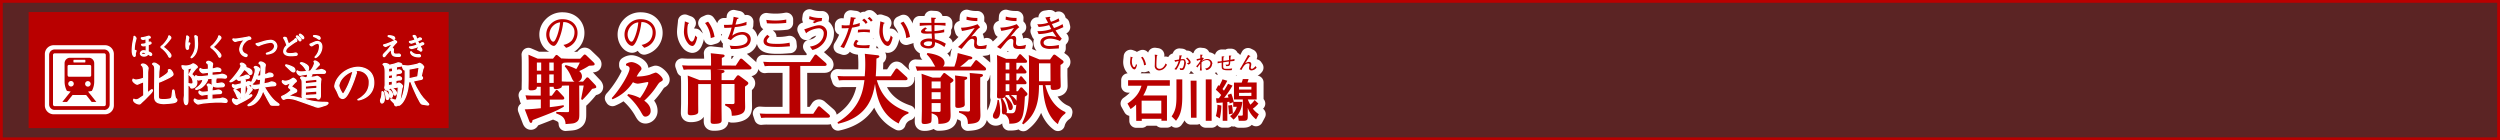 <svg xmlns="http://www.w3.org/2000/svg" viewBox="0 0 904.72 50.72"><rect x="0" y="0" width="904.72" height="50.72" fill="#333333" stroke="none"/><title>st4016519941606-00001アセット 1</title><g id="a1cf52ed-ea0d-4947-b21f-d419e8259c7b" data-name="レイヤー 2"><g id="81a628db-7e57-4793-82e9-3e46088d26a2" data-name="レイヤー 1"><path d="M.5.5V50.22H904.22V.5Z" style="fill:none;stroke:#b90000"/><path d="M.5.5V50.22H904.22V.5Z" style="fill:#b90000;opacity:0.3"/><path d="M209.65,38.68c0,.43,0,2.34,0,2.72,0,1.45-.13,2.26-1.21,2.88-.73.4-1.08.43-3.77.62-.11-2.53-1.62-3.15-3.37-3.85v-.54l4.12.08c.46,0,.51-.22.51-.51V30.95h-.59c-.62,0-.94,0-2,.08a.8.8,0,0,1-.48.83,4.1,4.1,0,0,1-1.64.38c-.83,0-.83-.35-.86-.83h-1.45v3.23h.78L201,32.89c.13-.19.27-.35.46-.35a.77.77,0,0,1,.51.3l1.94,2.07a1.08,1.08,0,0,1,.3.62c0,.51-.54.51-.78.51h-4.47v2.75c2-.24,3-.38,5-.73l.11.54c-2.88,1.62-3.58,1.89-11.34,4.87-.11.59-.19,1-.59,1-.16,0-.38-.05-.62-.67l-1.62-4.23c2-.05,2.77-.11,5.82-.4V36h-3a17.73,17.73,0,0,0-2.1.11l-.46-1.62c.78.05,1.62.11,2.72.11h2.8V31.41h-1.4c0,.51,0,1.29-2.15,1.29-.7,0-.86-.27-.86-.86,0-.13.05-2.32.05-2.75V23.25c0-.89,0-2.26-.08-3.45l3.34,1.43h5.55l.78-1c.11-.16.3-.35.46-.35a.92.92,0,0,1,.57.27l1.32,1.1,0-.11c.78.05,1.62.11,2.72.11h4L211.15,20c.19-.19.27-.27.48-.27a1,1,0,0,1,.51.27l2.56,2.45c.38.38.48.51.48.75,0,.48-.19.51-2,.59a25.86,25.86,0,0,1-3.58,1.94,2.35,2.35,0,0,1,1,1.89,2,2,0,0,1-1.35,1.91H211l1.08-1.24a.63.63,0,0,1,.48-.3.87.87,0,0,1,.51.27l2.29,2.42a1.54,1.54,0,0,1,.43.75c0,.4-.16.46-1.51.73a32.93,32.93,0,0,1-3.53,4l-.46-.27c.13-.78.83-4.23.94-4.93h-1.62ZM194.29,22.63v2.94h1.56V22.63Zm0,4.31V30h1.56V26.93Zm6.09-1.37V22.63h-1.59v2.94Zm0,4.44V26.93h-1.59V30Zm7.54-.46c-.54-.27-.7-.62-1.21-1.78A13.1,13.1,0,0,0,204.37,24l.3-.46A17.8,17.8,0,0,1,208.54,25a16.65,16.65,0,0,0,1.29-2.37h-4c-.13,0-1,0-1.86.08a3.56,3.56,0,0,1-.67.43v5.28c0,.16,0,.67,0,1.05.75.05,1.4.08,2.21.08Zm-3.06-12.25A5.53,5.53,0,0,0,209,11.84c0-2.27-1.6-4.89-5.44-4.89a5.71,5.71,0,0,0-4.41,1.9,5.27,5.27,0,0,0-1.47,3.69c0,2.27,1.57,4.06,2.76,4.06.74,0,1.4-1.45,1.66-2A22.34,22.34,0,0,0,203.83,8a3.9,3.9,0,0,1,2.68.86,3.29,3.29,0,0,1,1.39,2.76,4.89,4.89,0,0,1-1,3.07,5.49,5.49,0,0,1-3,1.56ZM202.7,8.09a20,20,0,0,1-1.06,4.79c-.75,2-1.12,2.21-1.45,2.21-.63,0-1.37-1.32-1.37-2.54a4.46,4.46,0,0,1,1.61-3.46,4,4,0,0,1,2.27-1ZM221.38,35.5c3.21-3.45,6.46-9.13,6.46-10.69,0-.7-.54-.94-1.29-1.13v-.54a3.58,3.58,0,0,1,1.91-.67c1.4,0,3.69,1.32,3.69,2.37,0,.32-.08.43-.86,1.37a16.37,16.37,0,0,0-.89,1.48,16.16,16.16,0,0,0,4.77-.65,21.59,21.59,0,0,1,2.07-.78c.78,0,2.61,1.75,2.61,2.48,0,.4-.08.46-.92.94-.38.24-.48.35-1.29,1.54a27.33,27.33,0,0,1-4.5,5.22c.62.43,2.32,1.67,2.32,3.64a2,2,0,0,1-1.8,2.13c-.78,0-.94-.32-1.89-2A23.81,23.81,0,0,0,227,34.53l.3-.48a14.75,14.75,0,0,1,4.31,1.43c1.48-1.86,3-4.93,3-5.52a.24.24,0,0,0-.27-.27c-.24,0-3,.59-3.56.59a4.17,4.17,0,0,1-1.72-.54,15.92,15.92,0,0,1-7.41,6.19Zm11.75-18.21a5.53,5.53,0,0,0,4.17-5.45c0-2.27-1.6-4.89-5.44-4.89a5.71,5.71,0,0,0-4.41,1.9A5.27,5.27,0,0,0,226,12.54c0,2.27,1.57,4.06,2.76,4.06.74,0,1.4-1.45,1.66-2A22.34,22.34,0,0,0,232.11,8a3.9,3.9,0,0,1,2.68.86,3.29,3.29,0,0,1,1.39,2.76,4.89,4.89,0,0,1-1,3.07,5.49,5.49,0,0,1-3,1.56ZM231,8.09a20,20,0,0,1-1.06,4.79c-.75,2-1.12,2.21-1.45,2.21-.63,0-1.37-1.32-1.37-2.54a4.46,4.46,0,0,1,1.61-3.46,4,4,0,0,1,2.27-1Zm35.27,15.64,1.43-2.18a.67.67,0,0,1,.48-.35.93.93,0,0,1,.57.27l2.83,2.5a.88.88,0,0,1,.38.65c0,.51-.65.51-.89.51H259.22l2.29.22c.32,0,.67.13.67.48s-.11.38-1.05.73l0,2.45h4.39l1.08-1.45c.22-.27.38-.32.54-.32a1.11,1.11,0,0,1,.57.27l2.5,1.86c.32.24.59.43.59.75s-.16.51-1.19,1.21V35.8c0,.46.05,2.42.05,2.83,0,1.54-.38,2.4-2.34,2.94a8.12,8.12,0,0,1-2.5.3c-.08-2.42-.46-2.64-2.4-3.72l0-.54,2.59.05c.65,0,.81-.11.81-.7V30.41h-4.71v7.86c0,.81.05,4.39.05,5.12s0,1.43-2.75,1.43c-1.13,0-1.24-.3-1.24-1.1s.05-4.2.05-4.9v-8.4h-4.55v7.06c0,.48.05,2.75,0,3.15-.11,1.08-2.48,1.08-2.69,1.08-1,0-1.08-.43-1.08-.94s.08-3,.08-3.29V30.79c0-.75,0-2.13-.11-3.45L253.18,29h4.09v-.86c0-1,0-2-.08-3h-7.78a16.8,16.8,0,0,0-2,.11l-.57-1.62c.78.05,1.64.11,2.72.11h7.76V22.52c0-1.08,0-2.18-.11-3.26l4.34.46c.4.05.67.16.67.48s-.3.48-1,.75v2.77Zm-18.43-16c0,.47-.31,2.75-.31,3.26A6.62,6.62,0,0,0,249,15.71a2.32,2.32,0,0,0,1.52.93c.93,0,1.47-1.66,1.79-3.07l-.7-.73c-.07.34-.47,2.21-1.24,2.21s-1.63-1.71-1.63-4A9,9,0,0,1,249,8.63c.2-.08.35-.15.35-.24s0-.09-.39-.22Zm10.74,5.64a12,12,0,0,0-2.34-5.54l-1.09.5a10.19,10.19,0,0,1,2.07,5.45Zm6.9-7.29a22.12,22.12,0,0,1-.5,2.85.29.29,0,0,0-.15,0c-.07,0-1.52.08-1.76.08-.05,0-.44,0-1.09,0l.12,1.06a22.12,22.12,0,0,0,2.66-.09A19.4,19.4,0,0,1,263.36,14l1.16.55a5.43,5.43,0,0,1,3.9-2,1.93,1.93,0,0,1,2.11,1.83c0,2.18-3.71,2.27-4.52,2.27a11,11,0,0,1-1.94-.17l.46,1.25a9.59,9.59,0,0,0,1,0,11.39,11.39,0,0,0,4.6-.85,3.12,3.12,0,0,0,1.56-2.65c0-1.8-1.56-2.65-3.07-2.65A5.9,5.9,0,0,0,265,12.92c.05-.19.93-3.1.93-3.11a23.29,23.29,0,0,0,4.19-.74l.05-1.17a15,15,0,0,1-4,1c0-.12.42-1.52.59-2,.12,0,.52-.15.52-.32s0-.13-.28-.17Zm24.17,35.1h4.66l1.59-2.37a.67.67,0,0,1,.51-.35.91.91,0,0,1,.54.3L300,41.42a.92.92,0,0,1,.35.65c0,.51-.65.51-.81.51h-22a20.58,20.58,0,0,0-2.07.11l-.54-1.62c.78.05,1.62.11,2.69.11h8.08V23.86h-6.89a16,16,0,0,0-2.07.11l-.54-1.62c.78.05,1.62.11,2.72.11h14.17l1.59-2.37c.11-.13.24-.35.51-.35a.74.74,0,0,1,.54.3l3.07,2.69a1,1,0,0,1,.35.65c0,.48-.67.48-.81.48h-8.73ZM284.54,7.07a19.44,19.44,0,0,1-3.88.36,23.07,23.07,0,0,1-3.34-.24l.23,1.25c.47,0,.94.07,2.26.07a39,39,0,0,0,4.72-.22Zm1.2,8.38a21.2,21.2,0,0,1-4.82.42c-2.25,0-3.43-.24-3.43-1.08,0-.59.83-1.37,1-1.51l-.79-.69c-.92.85-1.37,1.48-1.37,2.29,0,1.79,2,2.1,5.11,2.1,1.41,0,2.11-.05,4.43-.23ZM297.52,6.5a3.72,3.72,0,0,1-.57,0,11.14,11.14,0,0,1-4-.66l-.15,1.06A22.22,22.22,0,0,0,295,7.5L294.1,8l.66.42a6.1,6.1,0,0,1,2.58-.79ZM294,18.09c3.15-.73,5.29-3.38,5.29-5.95a2.76,2.76,0,0,0-2.76-3c-1.12,0-2.33.42-5.49,1.49l.48,1c.11.24.16.38.26.38s.13-.09.19-.22a2.18,2.18,0,0,0,.23-.15,8.5,8.5,0,0,1,4-1.41,1.76,1.76,0,0,1,1.9,1.94c0,1.61-1.28,4.2-5,4.68Zm34.75,23a5.51,5.51,0,0,0-3.5,3.61c-5.28-2.64-7.76-7.38-8.59-14.38-.67,3.93-2.1,12-13.39,14.46l-.19-.51c8.4-5,9.29-11.8,9.75-15.27H305.7a17.73,17.73,0,0,0-2.1.11l-.54-1.62c.78.05,1.62.11,2.72.11h7.16c.08-1.16.19-2.34.19-4.31s-.11-3.12-.16-3.82l4.52.51c.57.05.73.22.73.48s-.27.46-1.05.73c-.05,2.94-.08,4-.24,6.41h5.44L324,25.13c.11-.11.27-.35.51-.35a.94.94,0,0,1,.54.3l3,2.75a1,1,0,0,1,.38.65c0,.22-.11.54-.73.54h-10.4c1.08,3.47,3.18,8.83,11.47,11.55ZM311.15,8.3a11,11,0,0,1-2.53.7c.26-1,.55-2.09.58-2.17.26,0,.47-.08.47-.26s-.13-.16-.31-.17l-1.48-.2c-.07.59-.22,1.83-.46,2.95-.85,0-.94.05-1.25.05a11.57,11.57,0,0,1-1.56-.11v1.14c.28,0,.58,0,1,0a15,15,0,0,0,1.53-.08,23.33,23.33,0,0,1-3,6.8l1.29.44a43.4,43.4,0,0,0,2.91-7.38,17.43,17.43,0,0,0,2.75-.61Zm2.79-.19a3.79,3.79,0,0,0-1.24-1.37l-.71.59a4.72,4.72,0,0,1,1.31,1.32Zm1.86-.75a5.1,5.1,0,0,0-1.16-1.22l-.67.54a4.73,4.73,0,0,1,1.21,1.16Zm-1,3.38c-.55,0-1.13-.08-2-.08a20,20,0,0,0-2.29.12l-.08,1a12.49,12.49,0,0,1,2.22-.19,12.72,12.72,0,0,1,2.13.17Zm-5,3.67a2.89,2.89,0,0,0-.9,1.74,1,1,0,0,0,.44.79c.67.44,2.72.47,3.65.47s1.17,0,1.55,0l.22-1.14a15.75,15.75,0,0,1-4.2,0c-.19,0-.54-.15-.54-.43s.31-.62.69-1Zm8.77-6.68c0,.47-.31,2.75-.31,3.26a6.62,6.62,0,0,0,1.47,4.71,2.32,2.32,0,0,0,1.52.93c.93,0,1.47-1.66,1.79-3.07l-.7-.73c-.07.34-.47,2.21-1.24,2.21s-1.63-1.71-1.63-4a9,9,0,0,1,.31-2.46c.2-.08.35-.15.35-.24s0-.09-.39-.22Zm10.74,5.64a12,12,0,0,0-2.34-5.54l-1.09.5a10.19,10.19,0,0,1,2.07,5.45Zm16.07,10.73a20.75,20.75,0,0,0,1.21-4.9l4.5,1.19c.78.22.78.46.78.57,0,.32-.24.54-1.29.57a27.53,27.53,0,0,1-3.1,2.59h3.85l1.45-2c.13-.19.27-.35.51-.35s.27.08.54.3l2.67,2.26a1,1,0,0,1,.35.67c0,.46-.46.51-.75.51H334a15.84,15.84,0,0,0-2.1.11L331.33,24c.78.05,1.64.11,2.72.11h4.42c-.08-.08-.73-1.24-.86-1.45a12.64,12.64,0,0,0-2.23-3l.24-.48c1.1.16,6.19.81,6.19,3.58a1.61,1.61,0,0,1-.57,1.32Zm-4.12,2.64c.13-.19.27-.32.46-.32s.27.05.59.3l2.26,1.7c.27.22.46.35.46.62s-.13.51-1.1,1.1v8.13c0,.51.08,2.85.08,3.34,0,2-.38,3.18-4.42,3.21,0-2.69-.24-3-2.45-3.85,0,2.83,0,3.15-.4,3.47a5.13,5.13,0,0,1-2.21.43c-.86,0-1-.32-1-1,0-.24.08-3.23.08-3.82V30.33c0-1.64,0-2-.11-3.64l4,1.4h2.77Zm-.86,2.75h-3.26V32h3.26Zm0,3.88h-3.26V35.9h3.26Zm0,3.93h-3.26v3.15l2.5.05c.57,0,.75,0,.75-.67Zm9-9.53c.24,0,.62.08.62.46s-.3.54-.94.75v6.27c0,.35.05,2,.05,2.34a1,1,0,0,1-.83,1.19,4.62,4.62,0,0,1-1.54.27c-.83,0-1.05-.24-1.05-.86,0-.43,0-2.37,0-2.77V30.62c0-1.08,0-2.26-.11-3.31Zm5.6-1c.43.05.73.16.73.48s-.4.54-1,.75V38.27c0,.54.08,2.91.08,3.39,0,2.5-1.1,3-4.55,3.2,0-2.34-.65-3.23-3.21-4.12v-.54l3.12.16c.86.05.86-.32.86-.65V29.41c0-1.67-.05-2.5-.11-3ZM337,6.37c0,.51,0,.66.07,1.91h-4.23v1.1a38.11,38.11,0,0,1,4.25-.24c0,.48.05,1.87.07,2.22-.2,0-.69,0-1.1,0-.92,0-1.31,0-1.31-.35s.39-.4.73-.58l-.62-.54c-.57.34-1.55.93-1.55,1.52s.75.7,1,.74c.61.07,2.64,0,2.87,0,0,.27.07,1.59.09,1.88a5.87,5.87,0,0,0-1.06-.09c-1.45,0-3.14.61-3.14,1.74s1.28,1.86,3.07,1.86c.74,0,2.21-.19,2.21-1.75a3.85,3.85,0,0,0,0-.5,9.63,9.63,0,0,1,3.42,1.74l.52-1.21a12.46,12.46,0,0,0-4-1.63c0-.3-.08-1.75-.09-2.07a20.08,20.08,0,0,0,3.5-.46v-1a17.87,17.87,0,0,1-3.53.59c0-.89,0-1.84,0-2.14a28.24,28.24,0,0,1,4,.2V8.28h-4c0-.26.05-1.14.07-1.33.05,0,.44-.17.44-.34s0-.13-.17-.15Zm.27,8.75c.11,1.09-.3,1.55-1.32,1.55-.63,0-1.64-.26-1.64-.82s.81-.89,1.79-.89a4.32,4.32,0,0,1,1.17.16Zm16.44-8.64a3.9,3.9,0,0,1-.61,0A12.06,12.06,0,0,1,349.83,6l-.09,1.13a15.07,15.07,0,0,0,3.94.5Zm3.4,9.74a7.22,7.22,0,0,1-2.31.44c-.71,0-1.31-.2-1.31-1.13,0-.15.08-1.12.08-1.32,0-.94-.48-1.2-.89-1.2a4.13,4.13,0,0,0-1.18.27l1.53-1.79a7.21,7.21,0,0,1,1.67-1.64c-.2-.22-.57-.63-.93-1.1a16.47,16.47,0,0,1-6,1.28l.35,1.18a31,31,0,0,0,4.62-1.09A39.24,39.24,0,0,1,346.7,17l1.28.7c.31-.38,1.8-2.25,2.18-2.65s1-1,1.59-1a.77.77,0,0,1,.83.9c0,.17-.07,1-.07,1.18,0,1.56,1,1.59,2.45,1.59a8.25,8.25,0,0,0,1.9-.15Zm4.34,19.93a19.45,19.45,0,0,1,.51,4c0,.46-.05,2.83-1.59,2.83a1,1,0,0,1-1.05-1,2.88,2.88,0,0,1,.46-1.4A13,13,0,0,0,361,36.2Zm1.89,5.25c-.75,0-.75-.54-.75-1.78a13.06,13.06,0,0,0-.46-3.82l.43-.22a5.3,5.3,0,0,1-.75.05c-.92,0-1-.32-1-.75s.05-2.13.05-2.53v-8.7c0-1.19,0-2.61-.08-3.74l3.37,1.4h3.61l1-1.45a.47.47,0,0,1,.4-.24.61.61,0,0,1,.43.22l1.83,1.86a.75.75,0,0,1,.27.54c0,.48-.48.48-.73.48h-3.15v2.45h.57l.65-1.08c.13-.22.24-.4.46-.4a.64.64,0,0,1,.48.3l1.27,1.54a.81.81,0,0,1,.24.54c0,.51-.54.51-.75.51h-2.91v2.5h.57l.65-1.08c.13-.22.24-.4.46-.4s.38.22.48.32l1.27,1.51a1,1,0,0,1,.24.57c0,.48-.51.48-.75.48h-2.91V33h.54l.75-1.08c.19-.27.3-.3.43-.3a.66.66,0,0,1,.54.27l1.4,1.54a.88.88,0,0,1,.32.62c0,.32-.16.48-.92.92-.4,8.24-1,9.86-5.68,9.78a3.53,3.53,0,0,0-1.59-3.39A.83.83,0,0,1,363.38,41.4Zm2-7h-1.4c0,.38-.05.89-1.27,1.16A8.59,8.59,0,0,1,364.4,40a2.14,2.14,0,0,1-.19.92c1.24.08,1.35.08,1.7.08,1.21,0,1.64-.32,1.89-3.21a.45.45,0,0,1-.46.24c-.38,0-.46-.13-.94-1.24a6.53,6.53,0,0,0-1.24-2.1Zm-1.35.54c.59.54,2.5,2.26,2.53,3.8,0,.46-.22,1.1-.83,1.1s-.59-.24-.89-1.37a9.74,9.74,0,0,0-1.21-3.18Zm1.29-12.23h-1.35v2.45h1.35Zm0,3.85h-1.35v2.5h1.35Zm0,3.91h-1.35V33h1.35Zm.48,3.93a5.61,5.61,0,0,1,2.1,2.07c.05-1.08.05-1.18.08-2.07Zm19.74,6.71a6.58,6.58,0,0,0-2.64,3.82C378,41.48,377.57,34,377.38,30.81H376c0,5.57-.92,10.61-5.68,14.19l-.43-.35c1.48-3.21,2.5-5.84,2.5-13.6V23.65c0-1.72,0-2.83-.11-3.72l3.88,1.59H380l1-1.37c.22-.32.35-.38.54-.38s.24,0,.57.24l2.37,1.78c.35.24.4.43.4.62s0,.43-1.1,1.1V27.2c0,.54.08,3.2.08,3.8s0,1.54-2.64,1.54c-1,0-1-.3-1-1.72h-1.94c1.05,4.07,3.29,8.08,7.33,9.75Zm-5.36-18.18H376v6.49h4.17ZM367.89,6.47a3.9,3.9,0,0,1-.61,0A12.06,12.06,0,0,1,364,6l-.09,1.13a15.07,15.07,0,0,0,3.94.5Zm3.4,9.74a7.22,7.22,0,0,1-2.31.44c-.71,0-1.31-.2-1.31-1.13,0-.15.08-1.12.08-1.32,0-.94-.48-1.2-.89-1.2a4.13,4.13,0,0,0-1.18.27l1.53-1.79a7.21,7.21,0,0,1,1.67-1.64c-.2-.22-.57-.63-.93-1.1A16.47,16.47,0,0,1,362,10l.35,1.18a31,31,0,0,0,4.62-1.09A39.24,39.24,0,0,1,360.83,17l1.28.7c.31-.38,1.8-2.25,2.18-2.65s1-1,1.59-1a.77.77,0,0,1,.83.9c0,.17-.07,1-.07,1.18,0,1.56,1,1.59,2.45,1.59a8.25,8.25,0,0,0,1.9-.15Zm7-9.89q.46.95,1,1.9a10.53,10.53,0,0,1-3.9.54l.48,1a16.41,16.41,0,0,0,3.8-.69c.12.2.63,1.2.77,1.43a13.28,13.28,0,0,1-4.28.77c-.32,0-.54,0-.75,0l.44,1.06a16.4,16.4,0,0,0,5.13-.92c.23.38.34.54,1.35,2a7.88,7.88,0,0,0-2.26-.39c-.22,0-3.58,0-3.58,2.37a2.21,2.21,0,0,0,1,1.78,5.34,5.34,0,0,0,2.87.51c.4,0,2.38-.12,2.83-.15V16.27a15.07,15.07,0,0,1-3.39.39c-.43,0-2.13,0-2.13-1.25,0-.92,1.28-1.43,2.36-1.43a8.89,8.89,0,0,1,3.54.85l.67-.85A17.79,17.79,0,0,1,382,11c1-.35,1.9-.74,2.81-1.17l-.27-1.1a14.11,14.11,0,0,1-3.11,1.41c-.24-.4-.52-1-.78-1.44a18,18,0,0,0,2.76-1.06l-.32-1a10.13,10.13,0,0,1-2.77,1.24,10.74,10.74,0,0,1-.48-1.25l.13-.13c.12-.12.13-.13.13-.22s0-.17-.17-.17l-.31,0Zm32.85,31.52a12.94,12.94,0,0,1-2,1.62l-1.12-2c3.3-2.26,4.35-4.13,5.07-6.43h-4.85v-2h15.11v2h-8.1a13.37,13.37,0,0,1-1.52,3.51h8.58V43.7h-2V43h-7.12v.75h-2Zm2-1.41v4.63h7.12V36.44Zm1.58-13a6.26,6.26,0,0,0-1.22-2.89l-.57.26a5.3,5.3,0,0,1,1.08,2.84Zm-3.26.1-.36-.38c0,.18-.25,1.15-.64,1.15s-.85-.89-.85-2.06a4.69,4.69,0,0,1,.16-1.28c.08,0,.18-.08.18-.13s-.06-.06-.2-.11l-.61-.22c0,.25-.16,1.43-.16,1.69a3.44,3.44,0,0,0,.76,2.45,1.22,1.22,0,0,0,.79.48c.52,0,.79-1,.93-1.6Zm10.85-.12-.51-.45c-.48,1.32-1.35,1.95-2.19,1.95a1.21,1.21,0,0,1-.9-.41c-.18-.23-.22-.43-.22-1.12a31.82,31.82,0,0,1,.17-3.21c.1,0,.21-.13.21-.19s0-.08-.2-.1l-.79-.11a12.87,12.87,0,0,1,.08,1.57c0,.33-.06,1.93-.06,2.29a1.58,1.58,0,0,0,1.62,1.86,3.08,3.08,0,0,0,1.38-.41,4,4,0,0,0,1.42-1.68Zm8.57-.87a1.35,1.35,0,0,0-.43-.89,8.34,8.34,0,0,0-.8-.84l-.46.27a7.29,7.29,0,0,1,.57.62,1.33,1.33,0,0,1,.44.76c0,.17,0,.35-.67.34l.45.56c.25-.06.88-.19.88-.81Zm-1.81,0c0-.61-.2-1.16-.89-1.16a7.37,7.37,0,0,0-.88.07c0-.07.17-.78.22-1s.24-.18.24-.24-.08-.12-.27-.13l-.67-.06a5.82,5.82,0,0,1-.18,1.55l-.27,0a9.79,9.79,0,0,1-1.35.2l.23.6c.16,0,.8-.22,1.27-.3A6.11,6.11,0,0,1,425,25l.66.27a10.55,10.55,0,0,0,1.58-3.38h.1a4.73,4.73,0,0,1,.71-.08c.48,0,.5.48.5.71a4.85,4.85,0,0,1-.34,1.66c-.22.55-.43.57-.64.57a1.51,1.51,0,0,1-.64-.16l.1.66a1.91,1.91,0,0,0,.62.09.93.93,0,0,0,1-.62,5.67,5.67,0,0,0,.52-2.26Zm9.67.69a1.78,1.78,0,0,0-1.88-1.88,3,3,0,0,0-1.94.79,11,11,0,0,1,.76-1.05l-.43-.27a2.37,2.37,0,0,1-.32.13c0-.19,0-.56.06-.84l.25-.12s.06,0,.06-.08,0-.06-.08-.06l-.85-.1c0,.24,0,1.07,0,1.37a11.18,11.18,0,0,1-1.34.27l.13.62a10.05,10.05,0,0,1,1.22-.36V22a8.43,8.43,0,0,1-1.51,2l.46.43a14.4,14.4,0,0,1,1-1.35v.43a15.65,15.65,0,0,1-.11,2h.71a14.65,14.65,0,0,1-.11-2v-.93a2.85,2.85,0,0,1,1.85-.85,1.26,1.26,0,0,1,1.37,1.28,1.91,1.91,0,0,1-1.93,1.76l.48.62a2.42,2.42,0,0,0,2.06-2.3Zm8-1.22v-.67c-.34.1-1,.22-1.44.28a8.51,8.51,0,0,1,.08-1.23c.13-.07.21-.12.21-.2s0-.07-.14-.08l-.71,0c0,.18,0,.55.06,1.62-.71.11-1.32.21-2.07.29,0-.44,0-1.17.08-1.32.2-.11.25-.15.25-.22s0-.07-.19-.08l-.74,0a2.8,2.8,0,0,1,0,.36c0,.2,0,1.16,0,1.37a9.15,9.15,0,0,1-1.48.13l0,.67a11.07,11.07,0,0,1,1.46-.28c0,1.84,0,2,.18,2.25s.58.53,2,.53c.69,0,1.19,0,1.46-.06l.15-.62a10,10,0,0,1-1.95.16c-1.15,0-1.3-.13-1.3-1.13,0-.18,0-1,0-1.21.9-.15,1.7-.26,2.05-.3,0,.93,0,1.14-.69,1.14a1.44,1.44,0,0,1-.5-.09l.23.6c1.33.06,1.44-.24,1.46-1.72.31,0,1.18-.13,1.29-.13Zm8,2.43-.36-.53c-.12.15-.29.32-.42.45-.35.34-.63.55-.9.55a.38.38,0,0,1-.43-.38,3.15,3.15,0,0,1,.08-.52,4.54,4.54,0,0,0,.11-.78c0-.62-.41-.83-.91-.83a2.88,2.88,0,0,0-1.3.49l.74-1.17c.27-.42.55-.83.85-1.23.19,0,.29-.11.29-.16s0-.06-.07-.08l-.76-.38c-.23.46-.37.74-.89,1.63l-1.05,1.81c-.43.75-.66,1.14-1.09,1.76l.65.25c.83-1.67,1.55-2.37,2.43-2.37.1,0,.48,0,.48.39,0,.19-.18,1.11-.18,1.32,0,.66.49.82.92.82a2.49,2.49,0,0,0,1.81-1Zm-29,4.28h2.11v6.27c0,5.17-.94,7-2.26,8.72l-1.6-1.6c1.41-2,1.75-3.75,1.75-7.07Zm5.14.46h2.13V42.6H431Zm5.47-.46h2.13v15h-2.13Zm5.64,9.46a22,22,0,0,1-.56,4.67L440,42a14.65,14.65,0,0,0,.56-4.1Zm-1.92-2.61,1,0c.21-.29.59-.78.86-1.18a14.38,14.38,0,0,0-1.92-1.9l.86-1.68.35.32a16.77,16.77,0,0,0,1.18-2.42l1.74.51a24.75,24.75,0,0,1-1.74,3c.26.27.38.42.53.59.9-1.38,1.22-2,1.5-2.48l1.6.66A34,34,0,0,1,443,35.4l1.58-.08c-.1-.35-.16-.56-.3-1l1.3-.45a16.66,16.66,0,0,1,.9,3h3.09a9.14,9.14,0,0,1-3.17,6.42L445.14,42a6.07,6.07,0,0,0,2.45-3.36h-1.3V37l-1.33.45c0-.24,0-.37-.1-.62l-.7.08v6.8h-1.68V37.09c-1.18.11-1.63.13-2.22.14Zm5.78,2.43a22.08,22.08,0,0,1,.3,3.07l-1.41.29a26.86,26.86,0,0,0-.27-3.17Zm9.54-.51a10.59,10.59,0,0,1-2,1.84,8.5,8.5,0,0,0,2.16,2l-1,1.87a9.64,9.64,0,0,1-3-4.15V42.1c0,1.23-.18,1.62-1.63,1.62h-1.62L448,41.85h1.22c.53,0,.54-.14.54-.59V36h-3.2v-6.1h2.8a12.48,12.48,0,0,0,.4-1.28l2.08,0a9,9,0,0,1-.42,1.23h3.35V36h-3.2a12.4,12.4,0,0,0,.91,1.89,8.26,8.26,0,0,0,1.55-1.68Zm-7-6.08v1h4.47v-1Zm0,2.21v1.09h4.47V33.56Z" style="fill:none;stroke:#fff;stroke-linejoin:round;stroke-width:5px"/><path d="M209.65,38.68c0,.43,0,2.34,0,2.72,0,1.45-.13,2.26-1.21,2.88-.73.4-1.08.43-3.77.62-.11-2.53-1.62-3.15-3.37-3.85v-.54l4.12.08c.46,0,.51-.22.51-.51V30.95h-.59c-.62,0-.94,0-2,.08a.8.8,0,0,1-.48.83,4.1,4.1,0,0,1-1.64.38c-.83,0-.83-.35-.86-.83h-1.45v3.23h.78L201,32.89c.13-.19.27-.35.46-.35a.77.77,0,0,1,.51.3l1.94,2.07a1.08,1.08,0,0,1,.3.62c0,.51-.54.51-.78.51h-4.47v2.75c2-.24,3-.38,5-.73l.11.54c-2.88,1.62-3.58,1.89-11.34,4.87-.11.59-.19,1-.59,1-.16,0-.38-.05-.62-.67l-1.62-4.23c2-.05,2.77-.11,5.82-.4V36h-3a17.73,17.73,0,0,0-2.1.11l-.46-1.62c.78.05,1.62.11,2.72.11h2.8V31.41h-1.4c0,.51,0,1.29-2.15,1.29-.7,0-.86-.27-.86-.86,0-.13.05-2.32.05-2.75V23.25c0-.89,0-2.26-.08-3.45l3.34,1.43h5.55l.78-1c.11-.16.3-.35.46-.35a.92.92,0,0,1,.57.27l1.32,1.1,0-.11c.78.05,1.62.11,2.72.11h4L211.15,20c.19-.19.27-.27.48-.27a1,1,0,0,1,.51.27l2.56,2.45c.38.38.48.51.48.75,0,.48-.19.51-2,.59a25.86,25.86,0,0,1-3.58,1.94,2.35,2.35,0,0,1,1,1.89,2,2,0,0,1-1.35,1.91H211l1.08-1.24a.63.63,0,0,1,.48-.3.87.87,0,0,1,.51.27l2.29,2.42a1.54,1.54,0,0,1,.43.75c0,.4-.16.46-1.51.73a32.93,32.93,0,0,1-3.53,4l-.46-.27c.13-.78.83-4.23.94-4.93h-1.62ZM194.29,22.63v2.94h1.56V22.63Zm0,4.31V30h1.56V26.93Zm6.09-1.37V22.63h-1.59v2.94Zm0,4.44V26.93h-1.59V30Zm7.54-.46c-.54-.27-.7-.62-1.21-1.78A13.1,13.1,0,0,0,204.37,24l.3-.46A17.8,17.8,0,0,1,208.54,25a16.65,16.65,0,0,0,1.29-2.37h-4c-.13,0-1,0-1.86.08a3.56,3.56,0,0,1-.67.43v5.28c0,.16,0,.67,0,1.05.75.05,1.4.08,2.21.08Zm-3.06-12.25A5.53,5.53,0,0,0,209,11.84c0-2.27-1.6-4.89-5.44-4.89a5.71,5.71,0,0,0-4.41,1.9,5.27,5.27,0,0,0-1.47,3.69c0,2.27,1.57,4.06,2.76,4.06.74,0,1.4-1.45,1.66-2A22.34,22.34,0,0,0,203.83,8a3.9,3.9,0,0,1,2.68.86,3.29,3.29,0,0,1,1.39,2.76,4.89,4.89,0,0,1-1,3.07,5.49,5.49,0,0,1-3,1.56ZM202.7,8.09a20,20,0,0,1-1.06,4.79c-.75,2-1.12,2.21-1.45,2.21-.63,0-1.37-1.32-1.37-2.54a4.46,4.46,0,0,1,1.61-3.46,4,4,0,0,1,2.27-1ZM221.38,35.5c3.21-3.45,6.46-9.13,6.46-10.69,0-.7-.54-.94-1.29-1.13v-.54a3.58,3.58,0,0,1,1.91-.67c1.4,0,3.69,1.32,3.69,2.37,0,.32-.08.43-.86,1.37a16.37,16.37,0,0,0-.89,1.48,16.16,16.16,0,0,0,4.77-.65,21.59,21.59,0,0,1,2.07-.78c.78,0,2.61,1.75,2.61,2.48,0,.4-.08.46-.92.94-.38.24-.48.35-1.29,1.54a27.33,27.33,0,0,1-4.5,5.22c.62.43,2.32,1.67,2.32,3.64a2,2,0,0,1-1.8,2.13c-.78,0-.94-.32-1.89-2A23.81,23.81,0,0,0,227,34.53l.3-.48a14.75,14.75,0,0,1,4.31,1.43c1.48-1.86,3-4.93,3-5.52a.24.24,0,0,0-.27-.27c-.24,0-3,.59-3.56.59a4.17,4.17,0,0,1-1.72-.54,15.92,15.92,0,0,1-7.41,6.19Zm11.75-18.21a5.53,5.53,0,0,0,4.17-5.45c0-2.27-1.6-4.89-5.44-4.89a5.71,5.71,0,0,0-4.41,1.9A5.27,5.27,0,0,0,226,12.54c0,2.27,1.57,4.06,2.76,4.06.74,0,1.4-1.45,1.66-2A22.34,22.34,0,0,0,232.11,8a3.9,3.9,0,0,1,2.68.86,3.29,3.29,0,0,1,1.39,2.76,4.89,4.89,0,0,1-1,3.07,5.49,5.49,0,0,1-3,1.56ZM231,8.09a20,20,0,0,1-1.06,4.79c-.75,2-1.12,2.21-1.45,2.21-.63,0-1.37-1.32-1.37-2.54a4.46,4.46,0,0,1,1.61-3.46,4,4,0,0,1,2.27-1Zm35.27,15.64,1.43-2.18a.67.67,0,0,1,.48-.35.93.93,0,0,1,.57.27l2.83,2.5a.88.88,0,0,1,.38.65c0,.51-.65.51-.89.51H259.22l2.29.22c.32,0,.67.13.67.48s-.11.38-1.05.73l0,2.45h4.39l1.08-1.45c.22-.27.38-.32.54-.32a1.11,1.11,0,0,1,.57.27l2.5,1.86c.32.24.59.43.59.75s-.16.51-1.19,1.21V35.8c0,.46.05,2.42.05,2.83,0,1.54-.38,2.4-2.34,2.94a8.12,8.12,0,0,1-2.5.3c-.08-2.42-.46-2.64-2.4-3.72l0-.54,2.59.05c.65,0,.81-.11.81-.7V30.41h-4.71v7.86c0,.81.05,4.39.05,5.12s0,1.43-2.75,1.43c-1.13,0-1.24-.3-1.24-1.1s.05-4.2.05-4.9v-8.4h-4.55v7.06c0,.48.05,2.75,0,3.15-.11,1.08-2.48,1.08-2.69,1.08-1,0-1.08-.43-1.08-.94s.08-3,.08-3.29V30.79c0-.75,0-2.13-.11-3.45L253.18,29h4.09v-.86c0-1,0-2-.08-3h-7.78a16.8,16.8,0,0,0-2,.11l-.57-1.62c.78.05,1.64.11,2.72.11h7.76V22.52c0-1.08,0-2.18-.11-3.26l4.34.46c.4.05.67.16.67.48s-.3.48-1,.75v2.77Zm-18.43-16c0,.47-.31,2.75-.31,3.26A6.62,6.62,0,0,0,249,15.71a2.32,2.32,0,0,0,1.52.93c.93,0,1.47-1.66,1.79-3.07l-.7-.73c-.07.34-.47,2.21-1.24,2.21s-1.63-1.71-1.63-4A9,9,0,0,1,249,8.63c.2-.08.35-.15.35-.24s0-.09-.39-.22Zm10.74,5.64a12,12,0,0,0-2.34-5.54l-1.09.5a10.19,10.19,0,0,1,2.07,5.45Zm6.9-7.29a22.12,22.12,0,0,1-.5,2.85.29.29,0,0,0-.15,0c-.07,0-1.52.08-1.76.08-.05,0-.44,0-1.09,0l.12,1.06a22.12,22.12,0,0,0,2.66-.09A19.4,19.4,0,0,1,263.36,14l1.16.55a5.43,5.43,0,0,1,3.9-2,1.93,1.93,0,0,1,2.11,1.83c0,2.18-3.71,2.27-4.52,2.27a11,11,0,0,1-1.94-.17l.46,1.25a9.59,9.59,0,0,0,1,0,11.39,11.39,0,0,0,4.6-.85,3.12,3.12,0,0,0,1.56-2.65c0-1.8-1.56-2.65-3.07-2.65A5.9,5.9,0,0,0,265,12.92c.05-.19.93-3.1.93-3.11a23.29,23.29,0,0,0,4.19-.74l.05-1.17a15,15,0,0,1-4,1c0-.12.42-1.52.59-2,.12,0,.52-.15.52-.32s0-.13-.28-.17Zm24.17,35.1h4.66l1.59-2.37a.67.67,0,0,1,.51-.35.91.91,0,0,1,.54.3L300,41.42a.92.92,0,0,1,.35.65c0,.51-.65.51-.81.51h-22a20.58,20.58,0,0,0-2.07.11l-.54-1.62c.78.05,1.62.11,2.69.11h8.08V23.86h-6.89a16,16,0,0,0-2.07.11l-.54-1.62c.78.05,1.62.11,2.72.11h14.17l1.59-2.37c.11-.13.24-.35.51-.35a.74.74,0,0,1,.54.3l3.07,2.69a1,1,0,0,1,.35.65c0,.48-.67.48-.81.48h-8.73ZM284.54,7.07a19.44,19.44,0,0,1-3.88.36,23.07,23.07,0,0,1-3.34-.24l.23,1.25c.47,0,.94.07,2.26.07a39,39,0,0,0,4.72-.22Zm1.2,8.38a21.2,21.2,0,0,1-4.82.42c-2.25,0-3.43-.24-3.43-1.08,0-.59.83-1.37,1-1.51l-.79-.69c-.92.85-1.37,1.48-1.37,2.29,0,1.79,2,2.1,5.11,2.1,1.41,0,2.11-.05,4.43-.23ZM297.52,6.5a3.72,3.72,0,0,1-.57,0,11.14,11.14,0,0,1-4-.66l-.15,1.06A22.22,22.22,0,0,0,295,7.5L294.1,8l.66.42a6.1,6.1,0,0,1,2.58-.79ZM294,18.09c3.15-.73,5.29-3.38,5.29-5.95a2.76,2.76,0,0,0-2.76-3c-1.12,0-2.33.42-5.49,1.49l.48,1c.11.24.16.38.26.38s.13-.09.19-.22a2.18,2.18,0,0,0,.23-.15,8.5,8.5,0,0,1,4-1.41,1.76,1.76,0,0,1,1.9,1.94c0,1.61-1.28,4.2-5,4.68Zm34.75,23a5.51,5.51,0,0,0-3.5,3.61c-5.28-2.64-7.76-7.38-8.59-14.38-.67,3.93-2.1,12-13.39,14.46l-.19-.51c8.4-5,9.29-11.8,9.75-15.27H305.7a17.73,17.73,0,0,0-2.1.11l-.54-1.62c.78.05,1.62.11,2.72.11h7.16c.08-1.16.19-2.34.19-4.31s-.11-3.12-.16-3.82l4.52.51c.57.05.73.22.73.48s-.27.46-1.05.73c-.05,2.94-.08,4-.24,6.41h5.44L324,25.13c.11-.11.27-.35.51-.35a.94.94,0,0,1,.54.3l3,2.75a1,1,0,0,1,.38.65c0,.22-.11.54-.73.54h-10.4c1.08,3.47,3.18,8.83,11.47,11.55ZM311.15,8.3a11,11,0,0,1-2.53.7c.26-1,.55-2.09.58-2.17.26,0,.47-.08.47-.26s-.13-.16-.31-.17l-1.48-.2c-.07.59-.22,1.83-.46,2.95-.85,0-.94.05-1.25.05a11.57,11.57,0,0,1-1.56-.11v1.14c.28,0,.58,0,1,0a15,15,0,0,0,1.53-.08,23.33,23.33,0,0,1-3,6.8l1.29.44a43.4,43.4,0,0,0,2.91-7.38,17.43,17.43,0,0,0,2.75-.61Zm2.79-.19a3.79,3.79,0,0,0-1.24-1.37l-.71.59a4.72,4.72,0,0,1,1.31,1.32Zm1.86-.75a5.1,5.1,0,0,0-1.16-1.22l-.67.54a4.73,4.73,0,0,1,1.21,1.16Zm-1,3.38c-.55,0-1.13-.08-2-.08a20,20,0,0,0-2.29.12l-.08,1a12.49,12.49,0,0,1,2.22-.19,12.72,12.72,0,0,1,2.13.17Zm-5,3.67a2.89,2.89,0,0,0-.9,1.74,1,1,0,0,0,.44.79c.67.44,2.72.47,3.65.47s1.17,0,1.55,0l.22-1.14a15.75,15.75,0,0,1-4.2,0c-.19,0-.54-.15-.54-.43s.31-.62.69-1Zm8.77-6.68c0,.47-.31,2.75-.31,3.26a6.62,6.62,0,0,0,1.47,4.71,2.32,2.32,0,0,0,1.52.93c.93,0,1.47-1.66,1.79-3.07l-.7-.73c-.07.34-.47,2.21-1.24,2.21s-1.63-1.71-1.63-4a9,9,0,0,1,.31-2.46c.2-.08.35-.15.35-.24s0-.09-.39-.22Zm10.74,5.64a12,12,0,0,0-2.34-5.54l-1.09.5a10.19,10.19,0,0,1,2.07,5.45Zm16.07,10.73a20.75,20.75,0,0,0,1.21-4.9l4.5,1.19c.78.22.78.46.78.57,0,.32-.24.54-1.29.57a27.53,27.53,0,0,1-3.1,2.59h3.85l1.45-2c.13-.19.27-.35.51-.35s.27.08.54.3l2.67,2.26a1,1,0,0,1,.35.67c0,.46-.46.51-.75.51H334a15.84,15.84,0,0,0-2.1.11L331.33,24c.78.05,1.64.11,2.72.11h4.42c-.08-.08-.73-1.24-.86-1.45a12.64,12.64,0,0,0-2.23-3l.24-.48c1.1.16,6.19.81,6.19,3.58a1.61,1.61,0,0,1-.57,1.32Zm-4.12,2.64c.13-.19.27-.32.46-.32s.27.05.59.3l2.26,1.7c.27.22.46.35.46.62s-.13.51-1.1,1.1v8.13c0,.51.08,2.85.08,3.34,0,2-.38,3.18-4.42,3.21,0-2.69-.24-3-2.45-3.85,0,2.83,0,3.15-.4,3.47a5.13,5.13,0,0,1-2.21.43c-.86,0-1-.32-1-1,0-.24.08-3.23.08-3.82V30.33c0-1.64,0-2-.11-3.64l4,1.4h2.77Zm-.86,2.75h-3.26V32h3.26Zm0,3.88h-3.26V35.9h3.26Zm0,3.93h-3.26v3.15l2.5.05c.57,0,.75,0,.75-.67Zm9-9.53c.24,0,.62.08.62.46s-.3.54-.94.75v6.27c0,.35.05,2,.05,2.34a1,1,0,0,1-.83,1.19,4.62,4.62,0,0,1-1.54.27c-.83,0-1.05-.24-1.05-.86,0-.43,0-2.37,0-2.77V30.62c0-1.08,0-2.26-.11-3.31Zm5.6-1c.43.05.73.16.73.48s-.4.54-1,.75V38.27c0,.54.08,2.91.08,3.39,0,2.5-1.1,3-4.55,3.2,0-2.34-.65-3.23-3.21-4.12v-.54l3.12.16c.86.05.86-.32.86-.65V29.41c0-1.67-.05-2.5-.11-3ZM337,6.37c0,.51,0,.66.07,1.91h-4.23v1.1a38.11,38.11,0,0,1,4.25-.24c0,.48.05,1.87.07,2.22-.2,0-.69,0-1.1,0-.92,0-1.31,0-1.31-.35s.39-.4.73-.58l-.62-.54c-.57.34-1.55.93-1.55,1.52s.75.7,1,.74c.61.07,2.64,0,2.87,0,0,.27.07,1.59.09,1.88a5.87,5.87,0,0,0-1.06-.09c-1.45,0-3.14.61-3.14,1.74s1.28,1.86,3.07,1.86c.74,0,2.21-.19,2.21-1.75a3.85,3.85,0,0,0,0-.5,9.63,9.63,0,0,1,3.42,1.74l.52-1.21a12.46,12.46,0,0,0-4-1.63c0-.3-.08-1.75-.09-2.07a20.08,20.08,0,0,0,3.5-.46v-1a17.87,17.87,0,0,1-3.53.59c0-.89,0-1.84,0-2.14a28.24,28.24,0,0,1,4,.2V8.28h-4c0-.26.05-1.14.07-1.33.05,0,.44-.17.44-.34s0-.13-.17-.15Zm.27,8.75c.11,1.09-.3,1.55-1.32,1.55-.63,0-1.64-.26-1.64-.82s.81-.89,1.79-.89a4.32,4.32,0,0,1,1.17.16Zm16.44-8.64a3.9,3.9,0,0,1-.61,0A12.06,12.06,0,0,1,349.83,6l-.09,1.13a15.07,15.07,0,0,0,3.94.5Zm3.4,9.74a7.22,7.22,0,0,1-2.31.44c-.71,0-1.31-.2-1.31-1.13,0-.15.08-1.12.08-1.32,0-.94-.48-1.2-.89-1.2a4.13,4.13,0,0,0-1.18.27l1.53-1.79a7.21,7.21,0,0,1,1.67-1.64c-.2-.22-.57-.63-.93-1.1a16.47,16.47,0,0,1-6,1.28l.35,1.18a31,31,0,0,0,4.62-1.09A39.24,39.24,0,0,1,346.7,17l1.28.7c.31-.38,1.8-2.25,2.18-2.65s1-1,1.59-1a.77.77,0,0,1,.83.9c0,.17-.07,1-.07,1.18,0,1.56,1,1.59,2.45,1.59a8.25,8.25,0,0,0,1.9-.15Zm4.34,19.93a19.45,19.45,0,0,1,.51,4c0,.46-.05,2.83-1.59,2.83a1,1,0,0,1-1.05-1,2.88,2.88,0,0,1,.46-1.4A13,13,0,0,0,361,36.2Zm1.89,5.25c-.75,0-.75-.54-.75-1.78a13.06,13.06,0,0,0-.46-3.82l.43-.22a5.3,5.3,0,0,1-.75.05c-.92,0-1-.32-1-.75s.05-2.13.05-2.53v-8.7c0-1.19,0-2.61-.08-3.74l3.37,1.4h3.61l1-1.45a.47.47,0,0,1,.4-.24.61.61,0,0,1,.43.22l1.83,1.86a.75.75,0,0,1,.27.54c0,.48-.48.48-.73.48h-3.15v2.45h.57l.65-1.08c.13-.22.24-.4.46-.4a.64.64,0,0,1,.48.3l1.27,1.54a.81.81,0,0,1,.24.54c0,.51-.54.51-.75.51h-2.91v2.5h.57l.65-1.08c.13-.22.24-.4.46-.4s.38.22.48.32l1.27,1.51a1,1,0,0,1,.24.57c0,.48-.51.48-.75.48h-2.91V33h.54l.75-1.08c.19-.27.3-.3.43-.3a.66.66,0,0,1,.54.27l1.4,1.54a.88.88,0,0,1,.32.62c0,.32-.16.48-.92.92-.4,8.24-1,9.86-5.68,9.78a3.53,3.53,0,0,0-1.59-3.39A.83.83,0,0,1,363.38,41.4Zm2-7h-1.4c0,.38-.05.89-1.27,1.16A8.59,8.59,0,0,1,364.4,40a2.14,2.14,0,0,1-.19.92c1.24.08,1.35.08,1.7.08,1.21,0,1.64-.32,1.89-3.21a.45.45,0,0,1-.46.24c-.38,0-.46-.13-.94-1.24a6.53,6.53,0,0,0-1.24-2.1Zm-1.35.54c.59.54,2.5,2.26,2.53,3.8,0,.46-.22,1.1-.83,1.1s-.59-.24-.89-1.37a9.74,9.74,0,0,0-1.21-3.18Zm1.29-12.23h-1.35v2.45h1.35Zm0,3.85h-1.35v2.5h1.35Zm0,3.91h-1.35V33h1.35Zm.48,3.93a5.61,5.61,0,0,1,2.1,2.07c.05-1.08.05-1.18.08-2.07Zm19.74,6.71a6.58,6.58,0,0,0-2.64,3.82C378,41.48,377.57,34,377.38,30.81H376c0,5.57-.92,10.61-5.68,14.19l-.43-.35c1.48-3.21,2.5-5.84,2.5-13.6V23.65c0-1.72,0-2.83-.11-3.72l3.88,1.59H380l1-1.37c.22-.32.35-.38.54-.38s.24,0,.57.24l2.37,1.78c.35.24.4.43.4.62s0,.43-1.1,1.1V27.2c0,.54.08,3.2.08,3.8s0,1.54-2.64,1.54c-1,0-1-.3-1-1.72h-1.94c1.05,4.07,3.29,8.08,7.33,9.75Zm-5.36-18.18H376v6.49h4.17ZM367.89,6.47a3.9,3.9,0,0,1-.61,0A12.06,12.06,0,0,1,364,6l-.09,1.13a15.07,15.07,0,0,0,3.94.5Zm3.4,9.74a7.22,7.22,0,0,1-2.31.44c-.71,0-1.31-.2-1.31-1.13,0-.15.08-1.12.08-1.32,0-.94-.48-1.2-.89-1.2a4.13,4.13,0,0,0-1.18.27l1.53-1.79a7.21,7.21,0,0,1,1.67-1.64c-.2-.22-.57-.63-.93-1.1A16.47,16.47,0,0,1,362,10l.35,1.18a31,31,0,0,0,4.62-1.09A39.24,39.24,0,0,1,360.83,17l1.28.7c.31-.38,1.8-2.25,2.18-2.65s1-1,1.59-1a.77.77,0,0,1,.83.9c0,.17-.07,1-.07,1.18,0,1.56,1,1.59,2.45,1.59a8.25,8.25,0,0,0,1.9-.15Zm7-9.89q.46.95,1,1.9a10.53,10.53,0,0,1-3.9.54l.48,1a16.41,16.41,0,0,0,3.8-.69c.12.2.63,1.2.77,1.43a13.28,13.28,0,0,1-4.28.77c-.32,0-.54,0-.75,0l.44,1.06a16.4,16.4,0,0,0,5.13-.92c.23.38.34.54,1.35,2a7.88,7.88,0,0,0-2.26-.39c-.22,0-3.58,0-3.58,2.37a2.21,2.21,0,0,0,1,1.78,5.34,5.34,0,0,0,2.87.51c.4,0,2.38-.12,2.83-.15V16.27a15.07,15.07,0,0,1-3.39.39c-.43,0-2.13,0-2.13-1.25,0-.92,1.28-1.43,2.36-1.43a8.89,8.89,0,0,1,3.54.85l.67-.85A17.79,17.79,0,0,1,382,11c1-.35,1.9-.74,2.81-1.17l-.27-1.1a14.11,14.11,0,0,1-3.11,1.41c-.24-.4-.52-1-.78-1.44a18,18,0,0,0,2.76-1.06l-.32-1a10.13,10.13,0,0,1-2.77,1.24,10.74,10.74,0,0,1-.48-1.25l.13-.13c.12-.12.13-.13.13-.22s0-.17-.17-.17l-.31,0Zm32.85,31.52a12.94,12.94,0,0,1-2,1.62l-1.12-2c3.3-2.26,4.35-4.13,5.07-6.43h-4.85v-2h15.11v2h-8.1a13.37,13.37,0,0,1-1.52,3.51h8.58V43.7h-2V43h-7.12v.75h-2Zm2-1.41v4.63h7.12V36.44Zm1.58-13a6.26,6.26,0,0,0-1.22-2.89l-.57.26a5.3,5.3,0,0,1,1.08,2.84Zm-3.26.1-.36-.38c0,.18-.25,1.15-.64,1.15s-.85-.89-.85-2.06a4.69,4.69,0,0,1,.16-1.28c.08,0,.18-.08.18-.13s-.06-.06-.2-.11l-.61-.22c0,.25-.16,1.43-.16,1.69a3.44,3.44,0,0,0,.76,2.45,1.22,1.22,0,0,0,.79.48c.52,0,.79-1,.93-1.6Zm10.85-.12-.51-.45c-.48,1.32-1.35,1.95-2.19,1.95a1.21,1.21,0,0,1-.9-.41c-.18-.23-.22-.43-.22-1.12a31.82,31.82,0,0,1,.17-3.21c.1,0,.21-.13.21-.19s0-.08-.2-.1l-.79-.11a12.87,12.87,0,0,1,.08,1.57c0,.33-.06,1.93-.06,2.29a1.58,1.58,0,0,0,1.62,1.86,3.08,3.08,0,0,0,1.38-.41,4,4,0,0,0,1.42-1.68Zm8.57-.87a1.35,1.35,0,0,0-.43-.89,8.34,8.34,0,0,0-.8-.84l-.46.27a7.29,7.29,0,0,1,.57.62,1.33,1.33,0,0,1,.44.76c0,.17,0,.35-.67.34l.45.56c.25-.06.88-.19.88-.81Zm-1.81,0c0-.61-.2-1.16-.89-1.16a7.37,7.37,0,0,0-.88.07c0-.07.17-.78.22-1s.24-.18.24-.24-.08-.12-.27-.13l-.67-.06a5.82,5.82,0,0,1-.18,1.55l-.27,0a9.79,9.79,0,0,1-1.35.2l.23.6c.16,0,.8-.22,1.27-.3A6.11,6.11,0,0,1,425,25l.66.27a10.55,10.55,0,0,0,1.58-3.38h.1a4.73,4.73,0,0,1,.71-.08c.48,0,.5.48.5.71a4.85,4.85,0,0,1-.34,1.66c-.22.55-.43.57-.64.57a1.51,1.51,0,0,1-.64-.16l.1.66a1.91,1.91,0,0,0,.62.09.93.93,0,0,0,1-.62,5.67,5.67,0,0,0,.52-2.26Zm9.67.69a1.78,1.78,0,0,0-1.88-1.88,3,3,0,0,0-1.94.79,11,11,0,0,1,.76-1.05l-.43-.27a2.37,2.37,0,0,1-.32.13c0-.19,0-.56.06-.84l.25-.12s.06,0,.06-.08,0-.06-.08-.06l-.85-.1c0,.24,0,1.07,0,1.37a11.18,11.18,0,0,1-1.34.27l.13.62a10.05,10.05,0,0,1,1.22-.36V22a8.43,8.43,0,0,1-1.51,2l.46.43a14.4,14.4,0,0,1,1-1.35v.43a15.65,15.65,0,0,1-.11,2h.71a14.65,14.65,0,0,1-.11-2v-.93a2.85,2.85,0,0,1,1.85-.85,1.26,1.26,0,0,1,1.37,1.28,1.91,1.91,0,0,1-1.93,1.76l.48.62a2.42,2.42,0,0,0,2.06-2.3Zm8-1.22v-.67c-.34.1-1,.22-1.44.28a8.51,8.51,0,0,1,.08-1.23c.13-.07.21-.12.21-.2s0-.07-.14-.08l-.71,0c0,.18,0,.55.06,1.62-.71.11-1.32.21-2.07.29,0-.44,0-1.17.08-1.32.2-.11.25-.15.25-.22s0-.07-.19-.08l-.74,0a2.8,2.8,0,0,1,0,.36c0,.2,0,1.16,0,1.37a9.15,9.15,0,0,1-1.48.13l0,.67a11.07,11.07,0,0,1,1.46-.28c0,1.84,0,2,.18,2.25s.58.53,2,.53c.69,0,1.19,0,1.46-.06l.15-.62a10,10,0,0,1-1.95.16c-1.15,0-1.3-.13-1.3-1.13,0-.18,0-1,0-1.21.9-.15,1.7-.26,2.05-.3,0,.93,0,1.14-.69,1.14a1.44,1.44,0,0,1-.5-.09l.23.6c1.33.06,1.44-.24,1.46-1.72.31,0,1.18-.13,1.29-.13Zm8,2.43-.36-.53c-.12.15-.29.32-.42.45-.35.34-.63.55-.9.55a.38.38,0,0,1-.43-.38,3.15,3.15,0,0,1,.08-.52,4.54,4.54,0,0,0,.11-.78c0-.62-.41-.83-.91-.83a2.88,2.88,0,0,0-1.3.49l.74-1.17c.27-.42.55-.83.85-1.23.19,0,.29-.11.29-.16s0-.06-.07-.08l-.76-.38c-.23.46-.37.74-.89,1.63l-1.05,1.81c-.43.75-.66,1.14-1.09,1.76l.65.25c.83-1.67,1.55-2.37,2.43-2.37.1,0,.48,0,.48.39,0,.19-.18,1.11-.18,1.32,0,.66.49.82.92.82a2.49,2.49,0,0,0,1.81-1Zm-29,4.28h2.11v6.27c0,5.17-.94,7-2.26,8.72l-1.6-1.6c1.41-2,1.75-3.75,1.75-7.07Zm5.14.46h2.13V42.6H431Zm5.47-.46h2.13v15h-2.13Zm5.64,9.46a22,22,0,0,1-.56,4.67L440,42a14.65,14.65,0,0,0,.56-4.1Zm-1.92-2.61,1,0c.21-.29.59-.78.86-1.18a14.38,14.38,0,0,0-1.92-1.9l.86-1.68.35.32a16.77,16.77,0,0,0,1.18-2.42l1.74.51a24.75,24.75,0,0,1-1.74,3c.26.27.38.42.53.59.9-1.38,1.22-2,1.5-2.48l1.6.66A34,34,0,0,1,443,35.4l1.58-.08c-.1-.35-.16-.56-.3-1l1.3-.45a16.66,16.66,0,0,1,.9,3h3.09a9.14,9.14,0,0,1-3.17,6.42L445.14,42a6.07,6.07,0,0,0,2.45-3.36h-1.3V37l-1.33.45c0-.24,0-.37-.1-.62l-.7.08v6.8h-1.68V37.09c-1.18.11-1.63.13-2.22.14Zm5.78,2.43a22.08,22.08,0,0,1,.3,3.07l-1.41.29a26.86,26.86,0,0,0-.27-3.17Zm9.54-.51a10.59,10.59,0,0,1-2,1.84,8.5,8.5,0,0,0,2.16,2l-1,1.87a9.64,9.64,0,0,1-3-4.15V42.1c0,1.23-.18,1.62-1.63,1.62h-1.62L448,41.85h1.22c.53,0,.54-.14.54-.59V36h-3.2v-6.1h2.8a12.48,12.48,0,0,0,.4-1.28l2.08,0a9,9,0,0,1-.42,1.23h3.35V36h-3.2a12.4,12.4,0,0,0,.91,1.89,8.26,8.26,0,0,0,1.55-1.68Zm-7-6.08v1h4.47v-1Zm0,2.21v1.09h4.47V33.56Z" style="fill:#b90000"/><polygon points="10.36 4.36 10.36 46.36 162.36 46.36 162.36 4.36 10.36 4.36 10.36 4.36" style="fill:#b90000"/><path d="M52,29.54l-1.5.6c-.7.33-.7.33-.83.33-.43,0-1.61-.89-1.61-1.37a1.49,1.49,0,0,1,.11-.45,2.24,2.24,0,0,0,1.1.31A7.32,7.32,0,0,0,51,28.64c.4-.11.67-.22,1-.34V26.08c-.07-1.43-.11-2.06-.85-2.58.09-.16.18-.33.65-.33a2.18,2.18,0,0,1,1.79,1.45s-.11.9-.13,1.07-.05.52-.05.61l0,1.64-.07,5.73c.52-.38.58-.43,1.17-.92.11-.09.33-.27.47-.27a.17.17,0,0,1,.18.16,1.49,1.49,0,0,1-.16.51l-.52.67-1.64,1.68a16,16,0,0,1-1.35,1.28c-.79.79-.83.83-1.12.83-.61,0-2-.61-2-1.39a1.28,1.28,0,0,1,.07-.31,1.76,1.76,0,0,0,.9.22,2.17,2.17,0,0,0,1.07-.42l1.17-.79c.23-.14.29-.2.47-.33ZM57.47,26l-.09,2.28v.4a20.78,20.78,0,0,0,2-1.21c1.16-.76,1.61-1.23,1.61-1.73a1.73,1.73,0,0,0-.05-.4.8.8,0,0,1,.4-.14c.54,0,1.26,1.21,1.26,1.66,0,.29-.09.42-1,1-.6.34-1.61.81-2.42,1.19a17.5,17.5,0,0,1-1.84.74l-.05,2.8v1.84c0,1.34,0,1.63,2,1.63a10.1,10.1,0,0,0,2.37-.27c.52-.27.56-.54.7-1.79,0-.14.16-1.21.16-1.25s.13-.2.22-.2.18.09.25.29.09.56.11.65l.25,1.46c.11.51.11.56.31.74s.33.29.33.56c0,.94-1.75,1-2.93,1.12l-1.3.09a6.46,6.46,0,0,1-2.62-.34c-1.1-.56-1.16-1.35-1.16-2.31V32l.05-4.48,0-2c0-1.14,0-1.75-.79-2.31,0-.09.11-.36.58-.36a1.79,1.79,0,0,1,.83.31c.94.63,1,.65,1,1,0,.07-.05.81-.07.92ZM52.88,15.75a4.5,4.5,0,0,1-1.5.27.14.14,0,0,0-.15.14c0,.15.33.42.7.42a5.37,5.37,0,0,0,1-.16v2.12a2.87,2.87,0,0,0-.89-.16,1.08,1.08,0,0,0-1.22,1c0,.36.37.91,1.29.91.14,0,1.13,0,1.41-.78l.2.11.7.44a.24.24,0,0,0,.16,0,.33.33,0,0,0,.3-.36c0-.28-.22-.47-.51-.61l-.76-.35,0-2v-.56c.19-.07.5-.17.78-.29.11,0,.27-.13.27-.29a.4.4,0,0,0-.39-.37,4,4,0,0,0-.67.23l0-.5,0-.68a.42.42,0,0,0-.19-.38l.46-.11.24,0c.14,0,.27-.1.27-.27s-.36-.41-.51-.41-1,.26-1.17.31l-.61.14a7,7,0,0,1-.75.12c-.14,0-.19,0-.19.11,0,.34.52.52.71.48l.94-.23a3.45,3.45,0,0,1,.07.67Zm0,3.43c-.1.41-.53.55-1,.55-.13,0-.67,0-.67-.36s.28-.5.66-.5a2.43,2.43,0,0,1,1,.31Zm-3.85-.89c-.1,0-.16.05-.25.17s-.09.12-.14.12-.08-.65-.08-.79a11.61,11.61,0,0,1,.28-2.39c.05-.24.38-1.46.38-1.51a1.19,1.19,0,0,0-.61-.73c-.11,0-.11.08-.11.15a4.53,4.53,0,0,1-.14.94,18.65,18.65,0,0,0-.49,4c0,1.64.49,2.15.78,2.15.12,0,.29-.11.29-.39,0-.07,0-.43,0-.51a1.85,1.85,0,0,1,.14-.61,3.21,3.21,0,0,0,.14-.47.15.15,0,0,0-.14-.16ZM61.3,13c-.12,0-.24,0-.24.15,0,.8-1.75,3-2.42,3.44-.32.23-.37.27-.37.44s.09.24.4.42A8.72,8.72,0,0,1,61,20.2c.13.31.21.5.46.5s.39-.37.39-.59-.14-.56-.64-1.12a13.31,13.31,0,0,0-2.1-1.89S59,17.06,59,17s.5-.49.52-.51a16.49,16.49,0,0,0,1.5-1.65c.79-1,.79-1,.79-1.17,0-.34-.49-.66-.56-.68Zm7.22,2.57c-.1,0-.13,0-.32.28S68.06,16,68,16s0-.08,0-.12a7.83,7.83,0,0,1,.14-1.45c0-.13.17-.72.17-.79,0-.31-.46-.62-.61-.62s-.12.08-.13.18a5.47,5.47,0,0,1-.05.75,11.42,11.42,0,0,0-.23,2.23c0,.61,0,1.67.53,1.67a.42.42,0,0,0,.4-.45c0-.06,0-.37,0-.43a1.92,1.92,0,0,1,.32-.87c.14-.26.15-.33.15-.39a.16.16,0,0,0-.14-.17Zm2.2.61a6.56,6.56,0,0,1-1.36,4.25,1.63,1.63,0,0,0-.22.31.15.15,0,0,0,.14.14c.14,0,.32-.16.42-.24,1.17-1,1.78-2.42,1.78-4.84,0-.32-.1-1.85-.1-2.2s0-.34-.1-.4a1.42,1.42,0,0,0-.57-.29.22.22,0,0,0-.2.23s.09.54.1.64a17.59,17.59,0,0,1,.11,2.39ZM79.37,13c-.12,0-.24,0-.24.15,0,.8-1.75,3-2.42,3.44-.32.23-.37.27-.37.44s.09.24.4.42a8.72,8.72,0,0,1,2.34,2.74c.13.31.21.5.46.5s.39-.37.39-.59-.14-.56-.64-1.12a13.31,13.31,0,0,0-2.1-1.89s-.06,0-.06-.08.5-.49.52-.51a16.49,16.49,0,0,0,1.5-1.65c.79-1,.79-1,.79-1.17,0-.34-.49-.66-.56-.68Zm6.76,1.06-.84.09a3.28,3.28,0,0,1-.42,0c-.06,0-.36-.06-.43-.06a.15.15,0,0,0-.16.16c0,.26.61.73.81.73a1.6,1.6,0,0,0,.44-.1l.63-.17,1.7-.28.91-.14a5,5,0,0,0-2,3.5A2.72,2.72,0,0,0,89,20.46a.41.41,0,0,0,.42-.42c0-.26-.08-.3-.64-.53a2,2,0,0,1-1.26-1.84,3.77,3.77,0,0,1,1.26-2.56,2.74,2.74,0,0,1,1.46-.89c.34-.05.52-.08.52-.29a.65.65,0,0,0-.64-.56.39.39,0,0,0-.18,0l-.2.06-.68.15-1.25.21Zm13.26,2.63c0,.89-.7,1.9-2.69,2.51-.23.07-.29.09-.29.21a.16.16,0,0,0,.17.15,5.52,5.52,0,0,0,1.51-.31,2.8,2.8,0,0,0,2.08-2.49,2.2,2.2,0,0,0-2.28-2.15,10.82,10.82,0,0,0-2.74.53c-.34.1-1.89.6-2.15.62s-.31,0-.31.16.62.6.83.6.14,0,.58-.22a14.65,14.65,0,0,1,3.69-1,1.43,1.43,0,0,1,1.6,1.4Zm5.94-.51,1-.7.41-.26a3,3,0,0,1,.42-.2.35.35,0,0,0,.24-.35c0-.2-.15-.66-.37-.66s-.14,0-.32.26a2.26,2.26,0,0,1-.48.42l-.56.4-1.24.93L104,14.89l-.22-.64c0-.06-.07-.35-.1-.41-.14-.29-.52-.32-.73-.32s-.29.13-.29.19a4.31,4.31,0,0,0,.33.58,13.29,13.29,0,0,1,.89,2.18,2.84,2.84,0,0,0-1.19,2.12c0,1.11,1.1,1.56,2.57,1.56a16.09,16.09,0,0,0,1.67-.1c.22,0,.61-.07.61-.41s-.35-.43-.57-.43-.66.13-.77.14a8.69,8.69,0,0,1-1.19.07c-.42,0-1.65,0-1.65-.89s.93-1.58,1.61-2.09ZM107.55,13a.23.23,0,0,0-.28.22.36.36,0,0,0,.11.23c.08.11.51.63.61.76.37.51.42.57.6.57a.33.33,0,0,0,.33-.35c0-.53-1.11-1.39-1.35-1.43Zm1.07-.63c-.06,0-.26,0-.26.21a.45.45,0,0,0,.16.29c.31.34.44.49.58.67s.35.48.52.48.29-.09.29-.37c0-.54-1.14-1.27-1.29-1.27Zm6.2,2.68c-.51,0-.62.05-2.42.86-.19.08-.22.09-.22.2a.73.73,0,0,0,.61.47,1.48,1.48,0,0,0,.54-.27,4,4,0,0,1,1.55-.67c.71,0,.78.88.78,1.18a5.53,5.53,0,0,1-1.37,3.52c-.23.25-.26.28-.26.34a.14.14,0,0,0,.15.14,1.36,1.36,0,0,0,.51-.26,4.74,4.74,0,0,0,1.78-3.6c0-1.41-.82-1.92-1.64-1.92ZM113.47,13c0,.14.07.18.17.23a5.73,5.73,0,0,1,1.26.61c.46.33.51.36.64.36a.31.31,0,0,0,.31-.34.78.78,0,0,0-.42-.65,4.73,4.73,0,0,0-1.7-.33c-.1,0-.22,0-.25.12ZM68,32.69v3.43c0,.36,0,1.73-.65,1.73s-.72-1.57-.72-2c0-.2.11-1,.13-1.19a5.88,5.88,0,0,0,0-.74l0-2.66,0-2.75V25.1c-.63.07-.87-.79-.9-1.3.42,0,.92.09,1.25.09a4.7,4.7,0,0,0,2.46-.61.47.47,0,0,1,.36-.16c.36,0,1.45.78,1.45,1.08s-.09.25-.33.4a15.3,15.3,0,0,0-1.75,2.31c1.45,1.16,1.92,2.06,1.92,2.94a1.9,1.9,0,0,1-1.84,2c-.23,0-.29-.05-.4-.36a1.68,1.68,0,0,0-.52-.58L68,30.66ZM68,27l0,3.23a6.15,6.15,0,0,1,.61.13,4.85,4.85,0,0,0,.67.05c.31,0,.6,0,.6-.65a3.16,3.16,0,0,0-1.17-2.46c-.14-.11-.25-.2-.25-.36a5,5,0,0,1,.22-.47l.65-1.39a1,1,0,0,0,.16-.47c0-.05,0-.05-.05-.05l-.47.09-.94.22Zm7.39,4.88a1.36,1.36,0,0,0-.4-1.12.46.46,0,0,1,.47-.33c.29,0,1.43.45,1.43,1a4.44,4.44,0,0,1-.13.52c0,.16-.05.9-.07,1l1-.11c.2,0,1.08-.25,1.26-.25.56,0,1.23.38,1.23.76a.47.47,0,0,1-.36.49c-.07,0-.89.05-1,.05L77.35,34l-.67,0,0,1.92,2.42-.16c.27,0,.52,0,.74-.07s.65-.2.7-.2,1.64.23,1.64,1.07c0,.27-.11.49-.6.49-.23,0-1.34-.13-1.57-.13H78.05l-2,.11-2.37.23c-.33,0-1.84.38-2,.38s-1.41-.69-1.41-1.35a.57.57,0,0,1,.23-.47,2.44,2.44,0,0,0,2,.47c1-.09,2.13-.16,2.87-.23l0-2-1.14.16c-.18,0-.94.18-1.1.18S72,34,72,33.39c0-.29.07-.34.22-.43a2,2,0,0,0,1.43.42,18,18,0,0,0,1.81-.18Zm-1-4.28,1.08-.14V26.13c-.16,0-1.86.25-2,.25-.36,0-1.16-.67-1.16-1.16a.42.42,0,0,1,.18-.42,2.13,2.13,0,0,0,1.54.38c.47,0,1-.07,1.41-.11V24c0-.56-.09-1.07-.67-1.26,0-.18.09-.54.7-.54.45,0,1.46.52,1.46.92,0,.16-.14.87-.14,1l-.05.83a3.15,3.15,0,0,0,1.07-.18,3.68,3.68,0,0,1,.7-.18c.54,0,1.39.22,1.41.78s-.52.47-.78.47a6,6,0,0,0-.65,0l-1,.09-.78.07,0,1.3,2.19-.18a4.48,4.48,0,0,0,.92-.14l.52-.11c.18,0,1.64.25,1.64.94,0,.29-.2.45-.58.45,0,0-1.12-.11-1.34-.11l-1,0-1,.05a.37.37,0,0,1,.14.23,4.76,4.76,0,0,1-.13.54c0,.22,0,.47,0,.6,0,.51,0,.69.7.69.23,0,1.21-.22,1.41-.22.4,0,1,.31,1,.81a.58.58,0,0,1-.49.52l-1.37.09c-1.19.07-2.57,0-2.53-1.41l0-.94c0-.63-.05-.69-.16-.79l-.78.07-1.07.13a.55.55,0,0,1,.29.43,6.89,6.89,0,0,1-2,2.55,4.39,4.39,0,0,1-2,.85c-.18,0-.23-.07-.23-.13s0-.13.38-.38,2.33-1.7,2.17-3.14c-.25,0-1.43.25-1.55.25-.38,0-1.1-.79-1.1-1.21a.44.44,0,0,1,.18-.36c.27.36,1.1.36,1.19.36l.81,0,.2,0Zm14.19,7.64,1-.38a8.82,8.82,0,0,1,1.3-.56c.13,0,.25.09.25.18,0,.27-.79.83-1,.94L89,36.1l-1.39.74-1.23.61-.51.29a.69.69,0,0,1-.27.09,2,2,0,0,1-1.46-1.61.49.49,0,0,1,.31-.52,1.85,1.85,0,0,0,1.17.45,6,6,0,0,0,1.77-.49V31.46l-1.54.47a1.27,1.27,0,0,1-.42.14,2.57,2.57,0,0,1-1.12-.63.61.61,0,0,1-.2-.51.39.39,0,0,1,.16-.36,1.27,1.27,0,0,0,.89.23,3,3,0,0,0,.79-.14l1.39-.34v-.85c0-.34-.05-.38-.22-.47s-.51.09-.6.09c-.29,0-.78-.47-1-.7-.45.36-1.46,1.19-2.08,1.19-.05,0-.22,0-.22-.09s.78-.83.92-1c1.17-1.35,3.09-3.78,3.09-4.66a.91.91,0,0,0-.27-.65.48.48,0,0,1,.52-.33A2,2,0,0,1,89,23.93c0,.11,0,.14-.2.45,1.73.54,2.37.92,2.37,1.84,0,.58-.38.74-.6.74s-.34-.07-.65-.54a4.76,4.76,0,0,0-1.54-1.35,20.54,20.54,0,0,1-2.24,2.84,3.85,3.85,0,0,0,.45.05,6.19,6.19,0,0,0,2-.52c.36-.18.42-.22.63-.22s1,.07,1,.63c0,.4-.29.45-.63.52-.7.16-.79.18-1.3.33.43.34.49.38.49.56s-.05.61-.07.72a2.25,2.25,0,0,0,.69-.25c.31-.18.31-.18.51-.18.52,0,1,.22,1,.65s-.23.43-.92.6l-1.28.29ZM85.7,32.81c1.21.89,1.34,1.26,1.34,1.86s-.36.9-.61.9-.45-.22-.81-1.19a12.92,12.92,0,0,0-.85-1.64c-.11-.16-.11-.22-.07-.34C85,32.33,85.61,32.74,85.7,32.81Zm4.17-1.59a1.82,1.82,0,0,1,1.39,1.17c0,.09-.07.18-.22.36-1.1,1.41-1.64,2.1-2.11,2.1a.14.14,0,0,1-.14-.14,6.9,6.9,0,0,1,.38-.83,5,5,0,0,0,.56-1.68.71.71,0,0,0-.29-.7A.4.4,0,0,1,89.87,31.22Zm4.59-5.47V24.43c0-.67,0-1.08-.69-1.43a.53.53,0,0,1,.58-.56c.63,0,1.66.63,1.66,1.07,0,.14-.13.7-.14.81a6.48,6.48,0,0,0-.05.72l-.11,2a5.11,5.11,0,0,0,1.16-.34c.33-.22.36-.25.61-.25.92,0,1.32.4,1.32.79a.47.47,0,0,1-.38.47c-.16,0-.83.13-1,.16l-1.77.36a20.94,20.94,0,0,1-.18,2.15l1.35-.27a3.06,3.06,0,0,0,.67-.18c.54-.23.61-.27.83-.27s1.48.18,1.48.85c0,.51-.45.51-1,.54-.14,0-.9.07-1.37.14l-1.84.25c.83,1.39,2.57,4.23,4.23,5.44,1.14.83,1.14.83,1.14,1s-.13.16-.31.18l-.43,0-1.35,0c-.42,0-.85,0-1-.36L97,36.19c-.29-.56-1.63-3.07-1.88-3.58a8,8,0,0,1-3,4.82,4.83,4.83,0,0,1-2.08.81c-.05,0-.29,0-.29-.11s.05-.18.58-.52A8.6,8.6,0,0,0,92.83,35,8.28,8.28,0,0,0,94,31.79l-.81.16-.89.2c-.2,0-1.23-.51-1.23-1.08a.66.66,0,0,1,.18-.43,1.35,1.35,0,0,0,1,.27,4.47,4.47,0,0,0,.72-.07l1.19-.14a17,17,0,0,0,.2-2.11l-.7.16c-.18,0-.36-.11-.89-.4-.36.61-1.1,1.93-1.68,1.93a.16.16,0,0,1-.14-.16c0-.13.05-.22.38-.94a19.94,19.94,0,0,0,.94-2.76,4.51,4.51,0,0,0,.13-1.07A1.1,1.1,0,0,0,92,24.4c.05-.14.13-.33.51-.33.58,0,1.43.63,1.43,1a1.56,1.56,0,0,1-.22.63c-.09.29-.52,1.52-.61,1.77a1.2,1.2,0,0,0,.43.09,3.48,3.48,0,0,0,.85-.14Zm24.27,11.53a1.46,1.46,0,0,1-1,.79l-1.75.56a3.87,3.87,0,0,1-.87.16,3.71,3.71,0,0,1-1.3-.36l-6.47-2.28a11.18,11.18,0,0,0-3-.58,3.08,3.08,0,0,0-1.26.23,1.23,1.23,0,0,1-.43.14c-.4,0-.72-.78-.72-.89s.36-.29.52-.33a8.65,8.65,0,0,0,1.88-1.12c.87-.7,1-.79,1-1s-.05-.18-.52-.67c-.22-.14-.34-.25-.34-.4a3.83,3.83,0,0,1,.25-.56l.34-.72.16-.38-1,.42-.42.2a1.38,1.38,0,0,1-.38.11c-.33,0-1.26-.65-1.26-1.08a.58.58,0,0,1,.13-.34,2.1,2.1,0,0,0,1,.23,4.44,4.44,0,0,0,2-.61,5.69,5.69,0,0,1,.81-.49c.2,0,1.12.61,1.12,1,0,.16,0,.2-.36.43-.05,0-.23.22-.31.29l-.76.83c-.31.31-.34.34-.34.42s.43.34.52.4l.81.49c.52.31.58.47.58.69a.49.49,0,0,1-.27.45c-.09.05-.45.2-.52.23l-2,1-.38.23a16.78,16.78,0,0,1,3.69.61c1.14.25,1.26.29,2.42.6a24.15,24.15,0,0,0,6.85,1.07c.51,0,.79,0,1.34.05Zm-15.12-13.8a9,9,0,0,1,2.26.81,1.25,1.25,0,0,1,.85,1.16c0,.34-.16.56-.47.56-.49,0-1-.47-2.1-1.55-.14-.14-.4-.38-.61-.56,0,0-.14-.14-.14-.23a.26.26,0,0,1,0-.13A.35.35,0,0,1,103.61,23.47Zm5.76,6.77c0-1.37-.18-1.54-.56-2,0-.16.05-.38.52-.38a2.08,2.08,0,0,1,.47.05c.52.18.58.2.72.23l.56-.05a4.41,4.41,0,0,0,.25-1,.42.42,0,0,0-.11-.29l-1.39.2c-.2,0-1,.22-1.19.22-.51,0-1.19-.85-1.19-1.26a.41.41,0,0,1,.16-.33,1.81,1.81,0,0,0,1.26.38,7.5,7.5,0,0,0,.76,0l1.21-.11,1.5-.18a6.74,6.74,0,0,0,1.52-2.84,1.33,1.33,0,0,0-.22-.63.36.36,0,0,1,.34-.18c.51,0,1.57.81,1.57,1.21,0,.18-.05.23-.27.43s-.22.22-.33.34l-1,1.08-.45.45,1.26-.14s.76-.11.9-.14l.61-.16c.36,0,1.52.42,1.52.9a.49.49,0,0,1-.51.47l-.54,0h-1.68l-1.92.11-.49.07a.57.57,0,0,1,.2.33c0,.14-.09.27-.27.52s-.25.34-.36.51l1.45-.2a4.36,4.36,0,0,0,.74-.16,1.21,1.21,0,0,1,.34-.09c.18,0,1.37.6,1.37,1.12,0,.11-.09.58-.11.69,0,.31-.07.87-.07,1.12l0,3.25c0,.16,0,.89,0,1s-.14,1.07-.7,1.07c-.29,0-.42-.16-.67-.47-.09-.11-.13-.11-.43-.11l-1.17,0-.56,0-1.55.14a.54.54,0,0,0-.4.18.6.6,0,0,1-.4.14.75.75,0,0,1-.65-.52,1.86,1.86,0,0,1-.07-.81l.05-2.08Zm1.79-4.7c-.27,0-.4-.22-.58-.58a6.66,6.66,0,0,0-1.7-1.93c-.14-.11-.16-.14-.16-.2s.31-.16.34-.16a3.36,3.36,0,0,1,1.25.42c1.34.69,1.34,1.21,1.34,1.57C111.64,25.32,111.39,25.55,111.16,25.55Zm-.69,4.77,2.6-.29,1.63-.13v-1c-.05-.18-.09-.22-.23-.22l-.56.05-2.46.25-1,.11Zm2.73,1.81c.42-.05,1.08-.07,1.5-.13,0-.25,0-.58,0-1.16a4.48,4.48,0,0,0-.78,0l-1.77.13-1.66.18v1.17Zm-2.6,2.46,1.79-.16c.36,0,2-.09,2.28-.13a4.62,4.62,0,0,0,0-.65V33a5.25,5.25,0,0,0-.9,0l-1.57.11-1.72.16v1.32Zm16.82-3.85-.65,1.5-.61,1.19c-.6,1.17-1.32,2.2-2.15,2.2a1.53,1.53,0,0,1-1.34-1L122,33.07l-.63-1.17a1.48,1.48,0,0,1-.2-.76,6.25,6.25,0,0,1,1.12-2.78,9.15,9.15,0,0,1,7.23-4c2,0,5.73,1,5.73,5.55,0,5.11-4.91,6.23-5.55,6.23-.05,0-.18,0-.18-.07s.14-.13.27-.18a7.28,7.28,0,0,0,1.55-1.1A6,6,0,0,0,133.65,30a4.15,4.15,0,0,0-4.41-4.5c-.18,0-.47,0-.47.16s.22.45.22.52a.58.58,0,0,1,0,.13l-.87,2.62ZM126.9,26a8.44,8.44,0,0,0-3,2.22A5.6,5.6,0,0,0,122.58,31a7.12,7.12,0,0,0,1,2.4c.16.29.33.56.52.56s.25,0,.58-.52a26.41,26.41,0,0,0,2.48-5.49c.07-.27.42-1.39.49-1.63a1.39,1.39,0,0,0,.05-.47A1.3,1.3,0,0,0,126.9,26Zm12.18,9.79c0,.87-.43,1.48-.85,1.48s-.51-.63-.51-1a8,8,0,0,1,.34-1,7.31,7.31,0,0,0,.18-1.54c0-.36,0-.4.09-.58C139,33.25,139.08,35.43,139.08,35.83Zm3.41-12.52c.25-.05,1.52-.52,1.59-.52.4,0,1.34.2,1.34.72a.44.44,0,0,1-.34.45c-.11,0-.67.09-.78.11l-1.14.18c.27.16.29.22.29.34s-.05.79-.07,1c.14,0,.81-.25,1-.25s.9.22.9.7a.48.48,0,0,1-.4.47l-1.55.25L143.22,28a2.36,2.36,0,0,0,.49-.13c.07,0,.43-.18.51-.18.33,0,1.07.2,1.07.72s-.52.51-.81.52a8.74,8.74,0,0,0-1.23.18c0,.38,0,.49,0,1.39a3.13,3.13,0,0,0,.49-.14,2.33,2.33,0,0,1,.69-.29,2.19,2.19,0,0,1,1.26,1.08c0,.14-.27.72-.29.85-.11.58-.47,3.16-.58,3.67-.2.85-.6,2.62-1.43,2.62a.56.56,0,0,1-.54-.4,1.14,1.14,0,0,0-.38-.76l-.74-.74c-.27-.27-.29-.34-.27-.54a.14.14,0,0,1,.13-.07,4.6,4.6,0,0,1,.69.29,4.59,4.59,0,0,0,.85.16c.4,0,.58-1,.65-1.37a16.64,16.64,0,0,0,.36-3.09c0-.14,0-.29-.2-.29s-.36.07-.42.07l-1.72.27c-.87.14-1,.22-1.26.51s-.36.31-.47.31a1.2,1.2,0,0,1-.81-.85c0-.16.14-.87.14-1s0-1.16,0-1.48V26.17c0-2.22-.45-2.57-.79-2.84a.69.69,0,0,1,.67-.33,2.44,2.44,0,0,1,1.37.38.36.36,0,0,1,.05.25,4.91,4.91,0,0,0,.54-.07Zm-1.72,11.82c0,.51-.27.9-.52.9-.43,0-.47-.31-.56-1.1a6.93,6.93,0,0,0-.45-1.72c-.05-.11,0-.14,0-.27A2.82,2.82,0,0,1,140.78,35.13ZM142,30.76l0-.09V29.31c-.51.09-1.3.22-1.48.22L140.51,31Zm-1.45-2.26c.34,0,1.3-.18,1.52-.23V27a7.44,7.44,0,0,1-1.5.2Zm1.5,5.8c0,.31-.09.94-.49.94s-.42-.4-.52-1.17a4.47,4.47,0,0,0-.47-1.48C141.23,32.49,142.06,33.79,142.06,34.3Zm-1.43-8.18a8.33,8.33,0,0,0,1.48-.2c0-1.19-.05-1.41-.52-1.34l-1,.14Zm2.82,7.52c0,.22-.13.76-.49.76s-.38-.29-.47-.72a3.32,3.32,0,0,0-.65-1.39.27.27,0,0,1-.07-.22C142.26,31.95,143.45,32.94,143.45,33.63Zm6.12-4.3.23.61.76,1.59.79,1.35.79,1.32,1,1.3L154.53,37c.56.6.61.67.61.78s-.16.2-.29.2a4.5,4.5,0,0,1-.58-.07l-1.35-.22c-.29-.05-.52-.09-1.07-1.14L151,34.95,150.1,33l-.6-1.35L149,30.39l-.33-.9-.78.13c-.63,7.15-3.32,8.49-3.56,8.49a.14.14,0,0,1-.14-.14c.22-.4.61-1.1.79-1.46,1.25-2.53,1.68-5.15,1.68-9.21,0-.67,0-1.88,0-2l-.25,0c-.43,0-.78-1.21-.78-1.34a.19.19,0,0,1,.22-.22c.07,0,1.32.14,1.54.14a5.84,5.84,0,0,0,1.3-.13l1.73-.34a3.75,3.75,0,0,0,.72-.2,5.56,5.56,0,0,1,.69-.29,2.48,2.48,0,0,1,1.5,1.3A5.64,5.64,0,0,1,153,25l-.6,2.67c.18.05.49.13.49.54s-.36.49-.51.52-1.52.29-1.79.34Zm1.64-1.54.22-1.61.23-1.55c0-.23,0-.25-.16-.25a1.76,1.76,0,0,0-.29,0l-1.43.29L148,25c0,2.33,0,2.58,0,3.52Zm-9.13-12c-.18.29-.61.86-.92,1.28a12.37,12.37,0,0,1-1.36,1.57c-1,1-1.09,1.12-1.09,1.46,0,.15.06.39.29.39a.4.4,0,0,0,.32-.19l.38-.49c1.4-1.73,1.73-1.81,1.94-1.81,0,.13.06.8.09.95.18,1.1.66,1.45,2.51,1.45.25,0,.68,0,.68-.35a.53.53,0,0,0-.51-.48l-.18,0a6.18,6.18,0,0,1-.71.05c-.51,0-1.21,0-1.21-1,0-.11.06-.61.06-.73s-.1-.51-.68-.5a18.16,18.16,0,0,1,1.6-1.88c.23-.18.25-.19.25-.33,0-.33-.59-.51-.69-.51s-.12,0-.33.18a20,20,0,0,1-3.22,1.29c-.37.05-.44.06-.44.23s.6.43.71.43a3,3,0,0,0,.61-.26,11.63,11.63,0,0,1,1.92-.78Zm-1.61-2.76c0,.14.05.17.32.26a4.49,4.49,0,0,1,1.28.7c.23.17.31.23.46.23a.31.31,0,0,0,.31-.34.74.74,0,0,0-.42-.64,4.93,4.93,0,0,0-1.65-.33c-.12,0-.25,0-.29.12Zm10,2c.32.72.35.8.55,1.23a11,11,0,0,1-2.35.69c-.41,0-.46,0-.46.18s.63.42.84.42a15.63,15.63,0,0,0,2.25-.7c.05.12.36.69.36.72a1.72,1.72,0,0,1-.33.06c-.06,0-.17,0-.17.14s.14.17.19.19c.44.17.46.18.56.27.26.23.29.25.42.25s.32-.15.32-.42a.71.71,0,0,0-.08-.32c-.16-.33-.44-.84-.61-1.16,1.26-.5,1.4-.55,1.4-.77s-.25-.35-.47-.35a.85.85,0,0,0-.47.18c-.14.08-.58.26-.77.34-.17-.34-.34-.67-.57-1.19l1.2-.45a.31.31,0,0,0,.23-.27c0-.23-.37-.36-.53-.36s-.14,0-.42.18l-.7.34a6.45,6.45,0,0,1-.27-.76.7.7,0,0,0-.79-.62c-.09,0-.28,0-.28.16a2.35,2.35,0,0,0,.3.46c.11.18.32.69.44,1a14.92,14.92,0,0,1-1.73.51c-.21,0-.34,0-.34.17s.47.45.7.45a2.24,2.24,0,0,0,.45-.14Zm.89,4.73a3,3,0,0,1-2.41-.89c-.1-.14-.13-.16-.19-.16a.15.15,0,0,0-.14.15c0,.42.52,1.68,3,1.68.16,0,.54,0,.54-.34a.48.48,0,0,0-.51-.45l-.31,0Z" style="fill:none;stroke:#fff;stroke-linejoin:round;stroke-width:0.45px"/><path d="M52,29.54l-1.5.6c-.7.33-.7.33-.83.33-.43,0-1.61-.89-1.61-1.37a1.49,1.49,0,0,1,.11-.45,2.24,2.24,0,0,0,1.1.31A7.32,7.32,0,0,0,51,28.64c.4-.11.67-.22,1-.34V26.08c-.07-1.43-.11-2.06-.85-2.58.09-.16.18-.33.65-.33a2.18,2.18,0,0,1,1.79,1.45s-.11.9-.13,1.07-.05.52-.05.61l0,1.64-.07,5.73c.52-.38.58-.43,1.17-.92.11-.09.33-.27.47-.27a.17.17,0,0,1,.18.16,1.49,1.49,0,0,1-.16.51l-.52.67-1.64,1.68a16,16,0,0,1-1.35,1.28c-.79.79-.83.83-1.12.83-.61,0-2-.61-2-1.39a1.28,1.28,0,0,1,.07-.31,1.76,1.76,0,0,0,.9.22,2.17,2.17,0,0,0,1.07-.42l1.17-.79c.23-.14.29-.2.47-.33ZM57.47,26l-.09,2.28v.4a20.78,20.78,0,0,0,2-1.21c1.16-.76,1.61-1.23,1.61-1.73a1.73,1.73,0,0,0-.05-.4.8.8,0,0,1,.4-.14c.54,0,1.26,1.21,1.26,1.66,0,.29-.09.42-1,1-.6.34-1.61.81-2.42,1.19a17.5,17.5,0,0,1-1.84.74l-.05,2.8v1.84c0,1.34,0,1.63,2,1.63a10.1,10.1,0,0,0,2.37-.27c.52-.27.56-.54.7-1.79,0-.14.16-1.21.16-1.25s.13-.2.22-.2.18.09.25.29.09.56.11.65l.25,1.46c.11.51.11.56.31.74s.33.29.33.56c0,.94-1.75,1-2.93,1.12l-1.3.09a6.46,6.46,0,0,1-2.62-.34c-1.1-.56-1.16-1.35-1.16-2.31V32l.05-4.48,0-2c0-1.14,0-1.75-.79-2.31,0-.09.11-.36.58-.36a1.79,1.79,0,0,1,.83.31c.94.63,1,.65,1,1,0,.07-.05.81-.07.92ZM52.88,15.75a4.5,4.5,0,0,1-1.5.27.14.14,0,0,0-.15.14c0,.15.33.42.7.42a5.37,5.37,0,0,0,1-.16v2.12a2.87,2.87,0,0,0-.89-.16,1.08,1.08,0,0,0-1.22,1c0,.36.37.91,1.29.91.14,0,1.13,0,1.41-.78l.2.11.7.44a.24.24,0,0,0,.16,0,.33.33,0,0,0,.3-.36c0-.28-.22-.47-.51-.61l-.76-.35,0-2v-.56c.19-.07.5-.17.78-.29.11,0,.27-.13.27-.29a.4.4,0,0,0-.39-.37,4,4,0,0,0-.67.23l0-.5,0-.68a.42.42,0,0,0-.19-.38l.46-.11.24,0c.14,0,.27-.1.27-.27s-.36-.41-.51-.41-1,.26-1.17.31l-.61.14a7,7,0,0,1-.75.12c-.14,0-.19,0-.19.11,0,.34.52.52.71.48l.94-.23a3.45,3.45,0,0,1,.07.67Zm0,3.43c-.1.41-.53.55-1,.55-.13,0-.67,0-.67-.36s.28-.5.66-.5a2.43,2.43,0,0,1,1,.31Zm-3.85-.89c-.1,0-.16.05-.25.17s-.09.12-.14.12-.08-.65-.08-.79a11.61,11.61,0,0,1,.28-2.39c.05-.24.38-1.46.38-1.51a1.19,1.19,0,0,0-.61-.73c-.11,0-.11.08-.11.15a4.53,4.53,0,0,1-.14.94,18.65,18.65,0,0,0-.49,4c0,1.64.49,2.15.78,2.15.12,0,.29-.11.29-.39,0-.07,0-.43,0-.51a1.85,1.85,0,0,1,.14-.61,3.21,3.21,0,0,0,.14-.47.15.15,0,0,0-.14-.16ZM61.3,13c-.12,0-.24,0-.24.15,0,.8-1.75,3-2.42,3.44-.32.23-.37.27-.37.44s.09.24.4.42A8.72,8.72,0,0,1,61,20.2c.13.31.21.5.46.5s.39-.37.39-.59-.14-.56-.64-1.12a13.31,13.31,0,0,0-2.1-1.89S59,17.06,59,17s.5-.49.52-.51a16.49,16.49,0,0,0,1.5-1.65c.79-1,.79-1,.79-1.17,0-.34-.49-.66-.56-.68Zm7.22,2.57c-.1,0-.13,0-.32.28S68.06,16,68,16s0-.08,0-.12a7.83,7.83,0,0,1,.14-1.45c0-.13.17-.72.17-.79,0-.31-.46-.62-.61-.62s-.12.08-.13.18a5.47,5.47,0,0,1-.05.75,11.42,11.42,0,0,0-.23,2.23c0,.61,0,1.67.53,1.67a.42.42,0,0,0,.4-.45c0-.06,0-.37,0-.43a1.92,1.92,0,0,1,.32-.87c.14-.26.15-.33.15-.39a.16.16,0,0,0-.14-.17Zm2.2.61a6.56,6.56,0,0,1-1.36,4.25,1.63,1.63,0,0,0-.22.31.15.15,0,0,0,.14.14c.14,0,.32-.16.42-.24,1.17-1,1.78-2.42,1.78-4.84,0-.32-.1-1.85-.1-2.2s0-.34-.1-.4a1.42,1.42,0,0,0-.57-.29.22.22,0,0,0-.2.23s.09.54.1.64a17.59,17.59,0,0,1,.11,2.39ZM79.37,13c-.12,0-.24,0-.24.15,0,.8-1.75,3-2.42,3.44-.32.23-.37.27-.37.44s.09.24.4.42a8.72,8.72,0,0,1,2.34,2.74c.13.31.21.5.46.5s.39-.37.39-.59-.14-.56-.64-1.12a13.31,13.31,0,0,0-2.1-1.89s-.06,0-.06-.08.5-.49.52-.51a16.49,16.49,0,0,0,1.5-1.65c.79-1,.79-1,.79-1.17,0-.34-.49-.66-.56-.68Zm6.76,1.06-.84.09a3.28,3.28,0,0,1-.42,0c-.06,0-.36-.06-.43-.06a.15.15,0,0,0-.16.16c0,.26.61.73.81.73a1.6,1.6,0,0,0,.44-.1l.63-.17,1.7-.28.91-.14a5,5,0,0,0-2,3.5A2.72,2.72,0,0,0,89,20.46a.41.41,0,0,0,.42-.42c0-.26-.08-.3-.64-.53a2,2,0,0,1-1.26-1.84,3.77,3.77,0,0,1,1.26-2.56,2.74,2.74,0,0,1,1.46-.89c.34-.05.52-.08.52-.29a.65.65,0,0,0-.64-.56.39.39,0,0,0-.18,0l-.2.06-.68.15-1.25.21Zm13.26,2.63c0,.89-.7,1.9-2.69,2.51-.23.07-.29.09-.29.21a.16.16,0,0,0,.17.15,5.52,5.52,0,0,0,1.51-.31,2.8,2.8,0,0,0,2.08-2.49,2.2,2.2,0,0,0-2.28-2.15,10.82,10.82,0,0,0-2.74.53c-.34.1-1.89.6-2.15.62s-.31,0-.31.16.62.6.83.6.14,0,.58-.22a14.65,14.65,0,0,1,3.69-1,1.43,1.43,0,0,1,1.6,1.4Zm5.94-.51,1-.7.41-.26a3,3,0,0,1,.42-.2.35.35,0,0,0,.24-.35c0-.2-.15-.66-.37-.66s-.14,0-.32.26a2.26,2.26,0,0,1-.48.42l-.56.4-1.24.93L104,14.89l-.22-.64c0-.06-.07-.35-.1-.41-.14-.29-.52-.32-.73-.32s-.29.13-.29.19a4.31,4.31,0,0,0,.33.58,13.29,13.29,0,0,1,.89,2.18,2.84,2.84,0,0,0-1.19,2.12c0,1.11,1.1,1.56,2.57,1.56a16.09,16.09,0,0,0,1.67-.1c.22,0,.61-.07.61-.41s-.35-.43-.57-.43-.66.13-.77.14a8.69,8.69,0,0,1-1.19.07c-.42,0-1.65,0-1.65-.89s.93-1.58,1.61-2.09ZM107.55,13a.23.23,0,0,0-.28.22.36.36,0,0,0,.11.23c.08.11.51.63.61.76.37.51.42.57.6.57a.33.33,0,0,0,.33-.35c0-.53-1.11-1.39-1.35-1.43Zm1.07-.63c-.06,0-.26,0-.26.21a.45.45,0,0,0,.16.29c.31.34.44.49.58.67s.35.48.52.48.29-.09.29-.37c0-.54-1.14-1.27-1.29-1.27Zm6.2,2.68c-.51,0-.62.05-2.42.86-.19.08-.22.09-.22.2a.73.73,0,0,0,.61.47,1.48,1.48,0,0,0,.54-.27,4,4,0,0,1,1.55-.67c.71,0,.78.88.78,1.18a5.53,5.53,0,0,1-1.37,3.52c-.23.25-.26.28-.26.34a.14.14,0,0,0,.15.14,1.36,1.36,0,0,0,.51-.26,4.74,4.74,0,0,0,1.78-3.6c0-1.41-.82-1.92-1.64-1.92ZM113.47,13c0,.14.07.18.17.23a5.73,5.73,0,0,1,1.26.61c.46.33.51.36.64.36a.31.31,0,0,0,.31-.34.78.78,0,0,0-.42-.65,4.73,4.73,0,0,0-1.7-.33c-.1,0-.22,0-.25.12ZM68,32.69v3.43c0,.36,0,1.73-.65,1.73s-.72-1.57-.72-2c0-.2.11-1,.13-1.19a5.88,5.88,0,0,0,0-.74l0-2.66,0-2.75V25.1c-.63.07-.87-.79-.9-1.3.42,0,.92.09,1.25.09a4.7,4.7,0,0,0,2.46-.61.47.47,0,0,1,.36-.16c.36,0,1.45.78,1.45,1.08s-.09.25-.33.4a15.3,15.3,0,0,0-1.75,2.31c1.45,1.16,1.92,2.06,1.92,2.94a1.9,1.9,0,0,1-1.84,2c-.23,0-.29-.05-.4-.36a1.68,1.68,0,0,0-.52-.58L68,30.66ZM68,27l0,3.23a6.15,6.15,0,0,1,.61.13,4.85,4.85,0,0,0,.67.05c.31,0,.6,0,.6-.65a3.16,3.16,0,0,0-1.17-2.46c-.14-.11-.25-.2-.25-.36a5,5,0,0,1,.22-.47l.65-1.39a1,1,0,0,0,.16-.47c0-.05,0-.05-.05-.05l-.47.09-.94.22Zm7.39,4.88a1.36,1.36,0,0,0-.4-1.12.46.46,0,0,1,.47-.33c.29,0,1.43.45,1.43,1a4.44,4.44,0,0,1-.13.52c0,.16-.05.9-.07,1l1-.11c.2,0,1.08-.25,1.26-.25.56,0,1.23.38,1.23.76a.47.47,0,0,1-.36.49c-.07,0-.89.05-1,.05L77.35,34l-.67,0,0,1.92,2.42-.16c.27,0,.52,0,.74-.07s.65-.2.7-.2,1.64.23,1.64,1.07c0,.27-.11.49-.6.49-.23,0-1.34-.13-1.57-.13H78.05l-2,.11-2.37.23c-.33,0-1.84.38-2,.38s-1.41-.69-1.41-1.35a.57.57,0,0,1,.23-.47,2.44,2.44,0,0,0,2,.47c1-.09,2.13-.16,2.87-.23l0-2-1.14.16c-.18,0-.94.18-1.1.18S72,34,72,33.39c0-.29.07-.34.22-.43a2,2,0,0,0,1.43.42,18,18,0,0,0,1.81-.18Zm-1-4.28,1.08-.14V26.13c-.16,0-1.86.25-2,.25-.36,0-1.16-.67-1.16-1.16a.42.42,0,0,1,.18-.42,2.13,2.13,0,0,0,1.54.38c.47,0,1-.07,1.41-.11V24c0-.56-.09-1.07-.67-1.26,0-.18.09-.54.7-.54.45,0,1.46.52,1.46.92,0,.16-.14.87-.14,1l-.05.83a3.15,3.15,0,0,0,1.07-.18,3.68,3.68,0,0,1,.7-.18c.54,0,1.39.22,1.41.78s-.52.47-.78.47a6,6,0,0,0-.65,0l-1,.09-.78.07,0,1.3,2.19-.18a4.48,4.48,0,0,0,.92-.14l.52-.11c.18,0,1.64.25,1.64.94,0,.29-.2.45-.58.45,0,0-1.12-.11-1.34-.11l-1,0-1,.05a.37.37,0,0,1,.14.23,4.76,4.76,0,0,1-.13.54c0,.22,0,.47,0,.6,0,.51,0,.69.7.69.23,0,1.21-.22,1.41-.22.4,0,1,.31,1,.81a.58.58,0,0,1-.49.52l-1.37.09c-1.19.07-2.57,0-2.53-1.41l0-.94c0-.63-.05-.69-.16-.79l-.78.07-1.07.13a.55.55,0,0,1,.29.43,6.89,6.89,0,0,1-2,2.55,4.39,4.39,0,0,1-2,.85c-.18,0-.23-.07-.23-.13s0-.13.38-.38,2.33-1.7,2.17-3.14c-.25,0-1.43.25-1.55.25-.38,0-1.1-.79-1.1-1.21a.44.44,0,0,1,.18-.36c.27.36,1.1.36,1.19.36l.81,0,.2,0Zm14.19,7.64,1-.38a8.82,8.82,0,0,1,1.3-.56c.13,0,.25.09.25.18,0,.27-.79.83-1,.94L89,36.1l-1.39.74-1.23.61-.51.29a.69.69,0,0,1-.27.09,2,2,0,0,1-1.46-1.61.49.49,0,0,1,.31-.52,1.85,1.85,0,0,0,1.17.45,6,6,0,0,0,1.77-.49V31.46l-1.54.47a1.27,1.27,0,0,1-.42.14,2.57,2.57,0,0,1-1.12-.63.61.61,0,0,1-.2-.51.39.39,0,0,1,.16-.36,1.27,1.27,0,0,0,.89.23,3,3,0,0,0,.79-.14l1.39-.34v-.85c0-.34-.05-.38-.22-.47s-.51.09-.6.09c-.29,0-.78-.47-1-.7-.45.36-1.46,1.19-2.08,1.19-.05,0-.22,0-.22-.09s.78-.83.92-1c1.17-1.35,3.09-3.78,3.09-4.66a.91.91,0,0,0-.27-.65.48.48,0,0,1,.52-.33A2,2,0,0,1,89,23.93c0,.11,0,.14-.2.45,1.73.54,2.37.92,2.37,1.84,0,.58-.38.74-.6.74s-.34-.07-.65-.54a4.76,4.76,0,0,0-1.54-1.35,20.54,20.54,0,0,1-2.24,2.84,3.85,3.85,0,0,0,.45.05,6.19,6.19,0,0,0,2-.52c.36-.18.42-.22.63-.22s1,.07,1,.63c0,.4-.29.45-.63.52-.7.16-.79.18-1.3.33.43.34.49.38.49.56s-.05.61-.07.72a2.25,2.25,0,0,0,.69-.25c.31-.18.31-.18.51-.18.52,0,1,.22,1,.65s-.23.43-.92.6l-1.28.29ZM85.7,32.81c1.21.89,1.34,1.26,1.34,1.86s-.36.9-.61.9-.45-.22-.81-1.19a12.92,12.92,0,0,0-.85-1.64c-.11-.16-.11-.22-.07-.34C85,32.33,85.61,32.74,85.7,32.81Zm4.17-1.59a1.82,1.82,0,0,1,1.39,1.17c0,.09-.07.18-.22.36-1.1,1.41-1.64,2.1-2.11,2.1a.14.14,0,0,1-.14-.14,6.9,6.9,0,0,1,.38-.83,5,5,0,0,0,.56-1.68.71.71,0,0,0-.29-.7A.4.4,0,0,1,89.87,31.22Zm4.59-5.47V24.43c0-.67,0-1.08-.69-1.43a.53.53,0,0,1,.58-.56c.63,0,1.66.63,1.66,1.07,0,.14-.13.7-.14.81a6.48,6.48,0,0,0-.05.72l-.11,2a5.11,5.11,0,0,0,1.16-.34c.33-.22.36-.25.61-.25.92,0,1.32.4,1.32.79a.47.47,0,0,1-.38.47c-.16,0-.83.13-1,.16l-1.77.36a20.94,20.94,0,0,1-.18,2.15l1.35-.27a3.06,3.06,0,0,0,.67-.18c.54-.23.61-.27.83-.27s1.48.18,1.48.85c0,.51-.45.51-1,.54-.14,0-.9.07-1.37.14l-1.84.25c.83,1.39,2.57,4.23,4.23,5.44,1.14.83,1.14.83,1.14,1s-.13.16-.31.18l-.43,0-1.35,0c-.42,0-.85,0-1-.36L97,36.19c-.29-.56-1.63-3.07-1.88-3.58a8,8,0,0,1-3,4.82,4.83,4.83,0,0,1-2.08.81c-.05,0-.29,0-.29-.11s.05-.18.58-.52A8.6,8.6,0,0,0,92.83,35,8.28,8.28,0,0,0,94,31.79l-.81.16-.89.2c-.2,0-1.23-.51-1.23-1.08a.66.66,0,0,1,.18-.43,1.35,1.35,0,0,0,1,.27,4.47,4.47,0,0,0,.72-.07l1.19-.14a17,17,0,0,0,.2-2.11l-.7.16c-.18,0-.36-.11-.89-.4-.36.61-1.1,1.93-1.68,1.93a.16.16,0,0,1-.14-.16c0-.13.05-.22.38-.94a19.94,19.94,0,0,0,.94-2.76,4.51,4.51,0,0,0,.13-1.07A1.1,1.1,0,0,0,92,24.4c.05-.14.13-.33.51-.33.58,0,1.43.63,1.43,1a1.56,1.56,0,0,1-.22.63c-.09.29-.52,1.52-.61,1.77a1.2,1.2,0,0,0,.43.09,3.48,3.48,0,0,0,.85-.14Zm24.27,11.53a1.46,1.46,0,0,1-1,.79l-1.75.56a3.87,3.87,0,0,1-.87.16,3.71,3.71,0,0,1-1.3-.36l-6.47-2.28a11.18,11.18,0,0,0-3-.58,3.08,3.08,0,0,0-1.26.23,1.23,1.23,0,0,1-.43.14c-.4,0-.72-.78-.72-.89s.36-.29.52-.33a8.65,8.65,0,0,0,1.88-1.12c.87-.7,1-.79,1-1s-.05-.18-.52-.67c-.22-.14-.34-.25-.34-.4a3.83,3.83,0,0,1,.25-.56l.34-.72.16-.38-1,.42-.42.2a1.38,1.38,0,0,1-.38.11c-.33,0-1.26-.65-1.26-1.08a.58.58,0,0,1,.13-.34,2.1,2.1,0,0,0,1,.23,4.44,4.44,0,0,0,2-.61,5.69,5.69,0,0,1,.81-.49c.2,0,1.12.61,1.12,1,0,.16,0,.2-.36.43-.05,0-.23.22-.31.29l-.76.83c-.31.31-.34.34-.34.42s.43.34.52.4l.81.49c.52.31.58.47.58.69a.49.49,0,0,1-.27.45c-.09.05-.45.2-.52.23l-2,1-.38.23a16.78,16.78,0,0,1,3.69.61c1.14.25,1.26.29,2.42.6a24.15,24.15,0,0,0,6.85,1.07c.51,0,.79,0,1.34.05Zm-15.12-13.8a9,9,0,0,1,2.26.81,1.25,1.25,0,0,1,.85,1.16c0,.34-.16.56-.47.56-.49,0-1-.47-2.1-1.55-.14-.14-.4-.38-.61-.56,0,0-.14-.14-.14-.23a.26.26,0,0,1,0-.13A.35.35,0,0,1,103.61,23.47Zm5.76,6.77c0-1.37-.18-1.54-.56-2,0-.16.05-.38.52-.38a2.08,2.08,0,0,1,.47.05c.52.18.58.2.72.23l.56-.05a4.41,4.41,0,0,0,.25-1,.42.42,0,0,0-.11-.29l-1.39.2c-.2,0-1,.22-1.19.22-.51,0-1.19-.85-1.19-1.26a.41.41,0,0,1,.16-.33,1.81,1.81,0,0,0,1.26.38,7.5,7.5,0,0,0,.76,0l1.21-.11,1.5-.18a6.74,6.74,0,0,0,1.52-2.84,1.33,1.33,0,0,0-.22-.63.36.36,0,0,1,.34-.18c.51,0,1.57.81,1.57,1.21,0,.18-.05.23-.27.43s-.22.22-.33.34l-1,1.08-.45.45,1.26-.14s.76-.11.9-.14l.61-.16c.36,0,1.52.42,1.52.9a.49.49,0,0,1-.51.47l-.54,0h-1.68l-1.92.11-.49.07a.57.57,0,0,1,.2.33c0,.14-.09.27-.27.52s-.25.34-.36.51l1.45-.2a4.36,4.36,0,0,0,.74-.16,1.21,1.21,0,0,1,.34-.09c.18,0,1.37.6,1.37,1.12,0,.11-.09.58-.11.69,0,.31-.07.87-.07,1.12l0,3.25c0,.16,0,.89,0,1s-.14,1.07-.7,1.07c-.29,0-.42-.16-.67-.47-.09-.11-.13-.11-.43-.11l-1.17,0-.56,0-1.55.14a.54.54,0,0,0-.4.18.6.6,0,0,1-.4.14.75.75,0,0,1-.65-.52,1.86,1.86,0,0,1-.07-.81l.05-2.08Zm1.79-4.7c-.27,0-.4-.22-.58-.58a6.66,6.66,0,0,0-1.7-1.93c-.14-.11-.16-.14-.16-.2s.31-.16.34-.16a3.36,3.36,0,0,1,1.25.42c1.34.69,1.34,1.21,1.34,1.57C111.64,25.32,111.39,25.55,111.16,25.55Zm-.69,4.77,2.6-.29,1.63-.13v-1c-.05-.18-.09-.22-.23-.22l-.56.05-2.46.25-1,.11Zm2.73,1.81c.42-.05,1.08-.07,1.5-.13,0-.25,0-.58,0-1.16a4.48,4.48,0,0,0-.78,0l-1.77.13-1.66.18v1.17Zm-2.6,2.46,1.79-.16c.36,0,2-.09,2.28-.13a4.62,4.62,0,0,0,0-.65V33a5.25,5.25,0,0,0-.9,0l-1.57.11-1.72.16v1.32Zm16.82-3.85-.65,1.5-.61,1.19c-.6,1.17-1.32,2.2-2.15,2.2a1.53,1.53,0,0,1-1.34-1L122,33.07l-.63-1.17a1.48,1.48,0,0,1-.2-.76,6.25,6.25,0,0,1,1.12-2.78,9.15,9.15,0,0,1,7.23-4c2,0,5.73,1,5.73,5.55,0,5.11-4.91,6.23-5.55,6.23-.05,0-.18,0-.18-.07s.14-.13.27-.18a7.28,7.28,0,0,0,1.55-1.1A6,6,0,0,0,133.65,30a4.15,4.15,0,0,0-4.41-4.5c-.18,0-.47,0-.47.16s.22.45.22.52a.58.58,0,0,1,0,.13l-.87,2.62ZM126.9,26a8.44,8.44,0,0,0-3,2.22A5.6,5.6,0,0,0,122.58,31a7.12,7.12,0,0,0,1,2.4c.16.29.33.56.52.56s.25,0,.58-.52a26.41,26.41,0,0,0,2.48-5.49c.07-.27.42-1.39.49-1.63a1.39,1.39,0,0,0,.05-.47A1.3,1.3,0,0,0,126.9,26Zm12.18,9.79c0,.87-.43,1.48-.85,1.48s-.51-.63-.51-1a8,8,0,0,1,.34-1,7.31,7.31,0,0,0,.18-1.54c0-.36,0-.4.09-.58C139,33.25,139.08,35.43,139.08,35.83Zm3.41-12.52c.25-.05,1.52-.52,1.59-.52.4,0,1.34.2,1.34.72a.44.44,0,0,1-.34.45c-.11,0-.67.09-.78.11l-1.14.18c.27.16.29.22.29.34s-.05.79-.07,1c.14,0,.81-.25,1-.25s.9.22.9.7a.48.48,0,0,1-.4.47l-1.55.25L143.22,28a2.36,2.36,0,0,0,.49-.13c.07,0,.43-.18.51-.18.33,0,1.07.2,1.07.72s-.52.51-.81.52a8.74,8.74,0,0,0-1.23.18c0,.38,0,.49,0,1.39a3.13,3.13,0,0,0,.49-.14,2.33,2.33,0,0,1,.69-.29,2.19,2.19,0,0,1,1.26,1.08c0,.14-.27.72-.29.85-.11.58-.47,3.16-.58,3.67-.2.85-.6,2.62-1.43,2.62a.56.56,0,0,1-.54-.4,1.14,1.14,0,0,0-.38-.76l-.74-.74c-.27-.27-.29-.34-.27-.54a.14.14,0,0,1,.13-.07,4.6,4.6,0,0,1,.69.29,4.59,4.59,0,0,0,.85.16c.4,0,.58-1,.65-1.37a16.64,16.64,0,0,0,.36-3.09c0-.14,0-.29-.2-.29s-.36.07-.42.07l-1.72.27c-.87.14-1,.22-1.26.51s-.36.31-.47.31a1.2,1.2,0,0,1-.81-.85c0-.16.14-.87.14-1s0-1.16,0-1.48V26.17c0-2.22-.45-2.57-.79-2.84a.69.69,0,0,1,.67-.33,2.44,2.44,0,0,1,1.37.38.36.36,0,0,1,.05.25,4.91,4.91,0,0,0,.54-.07Zm-1.72,11.82c0,.51-.27.9-.52.9-.43,0-.47-.31-.56-1.1a6.93,6.93,0,0,0-.45-1.72c-.05-.11,0-.14,0-.27A2.82,2.82,0,0,1,140.78,35.13ZM142,30.76l0-.09V29.31c-.51.09-1.3.22-1.48.22L140.51,31Zm-1.45-2.26c.34,0,1.3-.18,1.52-.23V27a7.44,7.44,0,0,1-1.5.2Zm1.5,5.8c0,.31-.09.94-.49.94s-.42-.4-.52-1.17a4.47,4.47,0,0,0-.47-1.48C141.23,32.49,142.06,33.79,142.06,34.3Zm-1.43-8.18a8.33,8.33,0,0,0,1.48-.2c0-1.19-.05-1.41-.52-1.34l-1,.14Zm2.82,7.52c0,.22-.13.76-.49.76s-.38-.29-.47-.72a3.32,3.32,0,0,0-.65-1.39.27.27,0,0,1-.07-.22C142.26,31.95,143.45,32.94,143.45,33.63Zm6.12-4.3.23.61.76,1.59.79,1.35.79,1.32,1,1.3L154.53,37c.56.6.61.67.61.78s-.16.2-.29.2a4.5,4.5,0,0,1-.58-.07l-1.35-.22c-.29-.05-.52-.09-1.07-1.14L151,34.95,150.1,33l-.6-1.35L149,30.39l-.33-.9-.78.13c-.63,7.15-3.32,8.49-3.56,8.49a.14.14,0,0,1-.14-.14c.22-.4.61-1.1.79-1.46,1.25-2.53,1.68-5.15,1.68-9.21,0-.67,0-1.88,0-2l-.25,0c-.43,0-.78-1.21-.78-1.34a.19.19,0,0,1,.22-.22c.07,0,1.32.14,1.54.14a5.84,5.84,0,0,0,1.3-.13l1.73-.34a3.75,3.75,0,0,0,.72-.2,5.56,5.56,0,0,1,.69-.29,2.48,2.48,0,0,1,1.5,1.3A5.64,5.64,0,0,1,153,25l-.6,2.67c.18.05.49.13.49.54s-.36.49-.51.52-1.52.29-1.79.34Zm1.64-1.54.22-1.61.23-1.55c0-.23,0-.25-.16-.25a1.76,1.76,0,0,0-.29,0l-1.43.29L148,25c0,2.33,0,2.58,0,3.52Zm-9.13-12c-.18.29-.61.86-.92,1.28a12.37,12.37,0,0,1-1.36,1.57c-1,1-1.09,1.12-1.09,1.46,0,.15.06.39.29.39a.4.4,0,0,0,.32-.19l.38-.49c1.4-1.73,1.73-1.81,1.94-1.81,0,.13.06.8.09.95.18,1.1.66,1.45,2.51,1.45.25,0,.68,0,.68-.35a.53.53,0,0,0-.51-.48l-.18,0a6.18,6.18,0,0,1-.71.05c-.51,0-1.21,0-1.21-1,0-.11.06-.61.06-.73s-.1-.51-.68-.5a18.16,18.16,0,0,1,1.6-1.88c.23-.18.25-.19.25-.33,0-.33-.59-.51-.69-.51s-.12,0-.33.18a20,20,0,0,1-3.22,1.29c-.37.05-.44.06-.44.23s.6.43.71.43a3,3,0,0,0,.61-.26,11.63,11.63,0,0,1,1.92-.78Zm-1.61-2.76c0,.14.05.17.32.26a4.49,4.49,0,0,1,1.28.7c.23.17.31.23.46.23a.31.31,0,0,0,.31-.34.74.74,0,0,0-.42-.64,4.93,4.93,0,0,0-1.65-.33c-.12,0-.25,0-.29.12Zm10,2c.32.72.35.8.55,1.23a11,11,0,0,1-2.35.69c-.41,0-.46,0-.46.18s.63.42.84.42a15.63,15.63,0,0,0,2.25-.7c.05.12.36.69.36.72a1.72,1.72,0,0,1-.33.06c-.06,0-.17,0-.17.14s.14.17.19.19c.44.17.46.18.56.27.26.23.29.25.42.25s.32-.15.32-.42a.71.71,0,0,0-.08-.32c-.16-.33-.44-.84-.61-1.16,1.26-.5,1.4-.55,1.4-.77s-.25-.35-.47-.35a.85.85,0,0,0-.47.18c-.14.08-.58.26-.77.34-.17-.34-.34-.67-.57-1.19l1.2-.45a.31.31,0,0,0,.23-.27c0-.23-.37-.36-.53-.36s-.14,0-.42.18l-.7.34a6.45,6.45,0,0,1-.27-.76.7.7,0,0,0-.79-.62c-.09,0-.28,0-.28.16a2.35,2.35,0,0,0,.3.46c.11.18.32.69.44,1a14.92,14.92,0,0,1-1.73.51c-.21,0-.34,0-.34.17s.47.45.7.45a2.24,2.24,0,0,0,.45-.14Zm.89,4.73a3,3,0,0,1-2.41-.89c-.1-.14-.13-.16-.19-.16a.15.15,0,0,0-.14.15c0,.42.52,1.68,3,1.68.16,0,.54,0,.54-.34a.48.48,0,0,0-.51-.45l-.31,0Z" style="fill:#fff"/><path d="M38,41.36H19.44a3.21,3.21,0,0,1-3.21-3.21V19.57a3.21,3.21,0,0,1,3.21-3.21H38a3.21,3.21,0,0,1,3.21,3.21V38.15A3.21,3.21,0,0,1,38,41.36Z" style="fill:#fff"/><path d="M37.69,39.77H19.78a2,2,0,0,1-2-2V19.9a2,2,0,0,1,2-2H37.69a2,2,0,0,1,2,2V37.81a2,2,0,0,1-2,2ZM19.78,19.3a.6.6,0,0,0-.6.6V37.81a.6.6,0,0,0,.6.6H37.69a.6.6,0,0,0,.6-.6V19.9a.6.6,0,0,0-.6-.6Z" style="fill:#b90000"/><path d="M31.9,33.14c.46-.07.91-.15,1.35-.25a7.14,7.14,0,0,0,.85-3.37V22.91a2,2,0,0,0-1.75-2H25.12a2,2,0,0,0-1.75,2v6.61a7.19,7.19,0,0,0,.83,3.35q.67.15,1.37.26l-3,3.75h1.69l2-2.51h4.91l2,2.51h1.69l-3-3.74Z" style="fill:#b90000"/><path d="M26.59,21.84a.2.2,0,0,1,.21-.21h3.89a.2.2,0,0,1,.2.21v.56a.2.2,0,0,1-.2.21H26.79a.2.2,0,0,1-.21-.21v-.56Z" style="fill:#fff"/><path d="M24.45,27.25V24a.51.51,0,0,1,.51-.51h7.55A.51.51,0,0,1,33,24v3.27a.51.51,0,0,1-.51.51H25a.51.51,0,0,1-.51-.51Z" style="fill:#fff"/><path d="M25.7,31.31a1,1,0,1,1,1-1,1,1,0,0,1-1,1Z" style="fill:#fff"/><path d="M30.8,30.35a1,1,0,1,1,1,1,1,1,0,0,1-1-1Z" style="fill:#fff"/></g></g></svg>